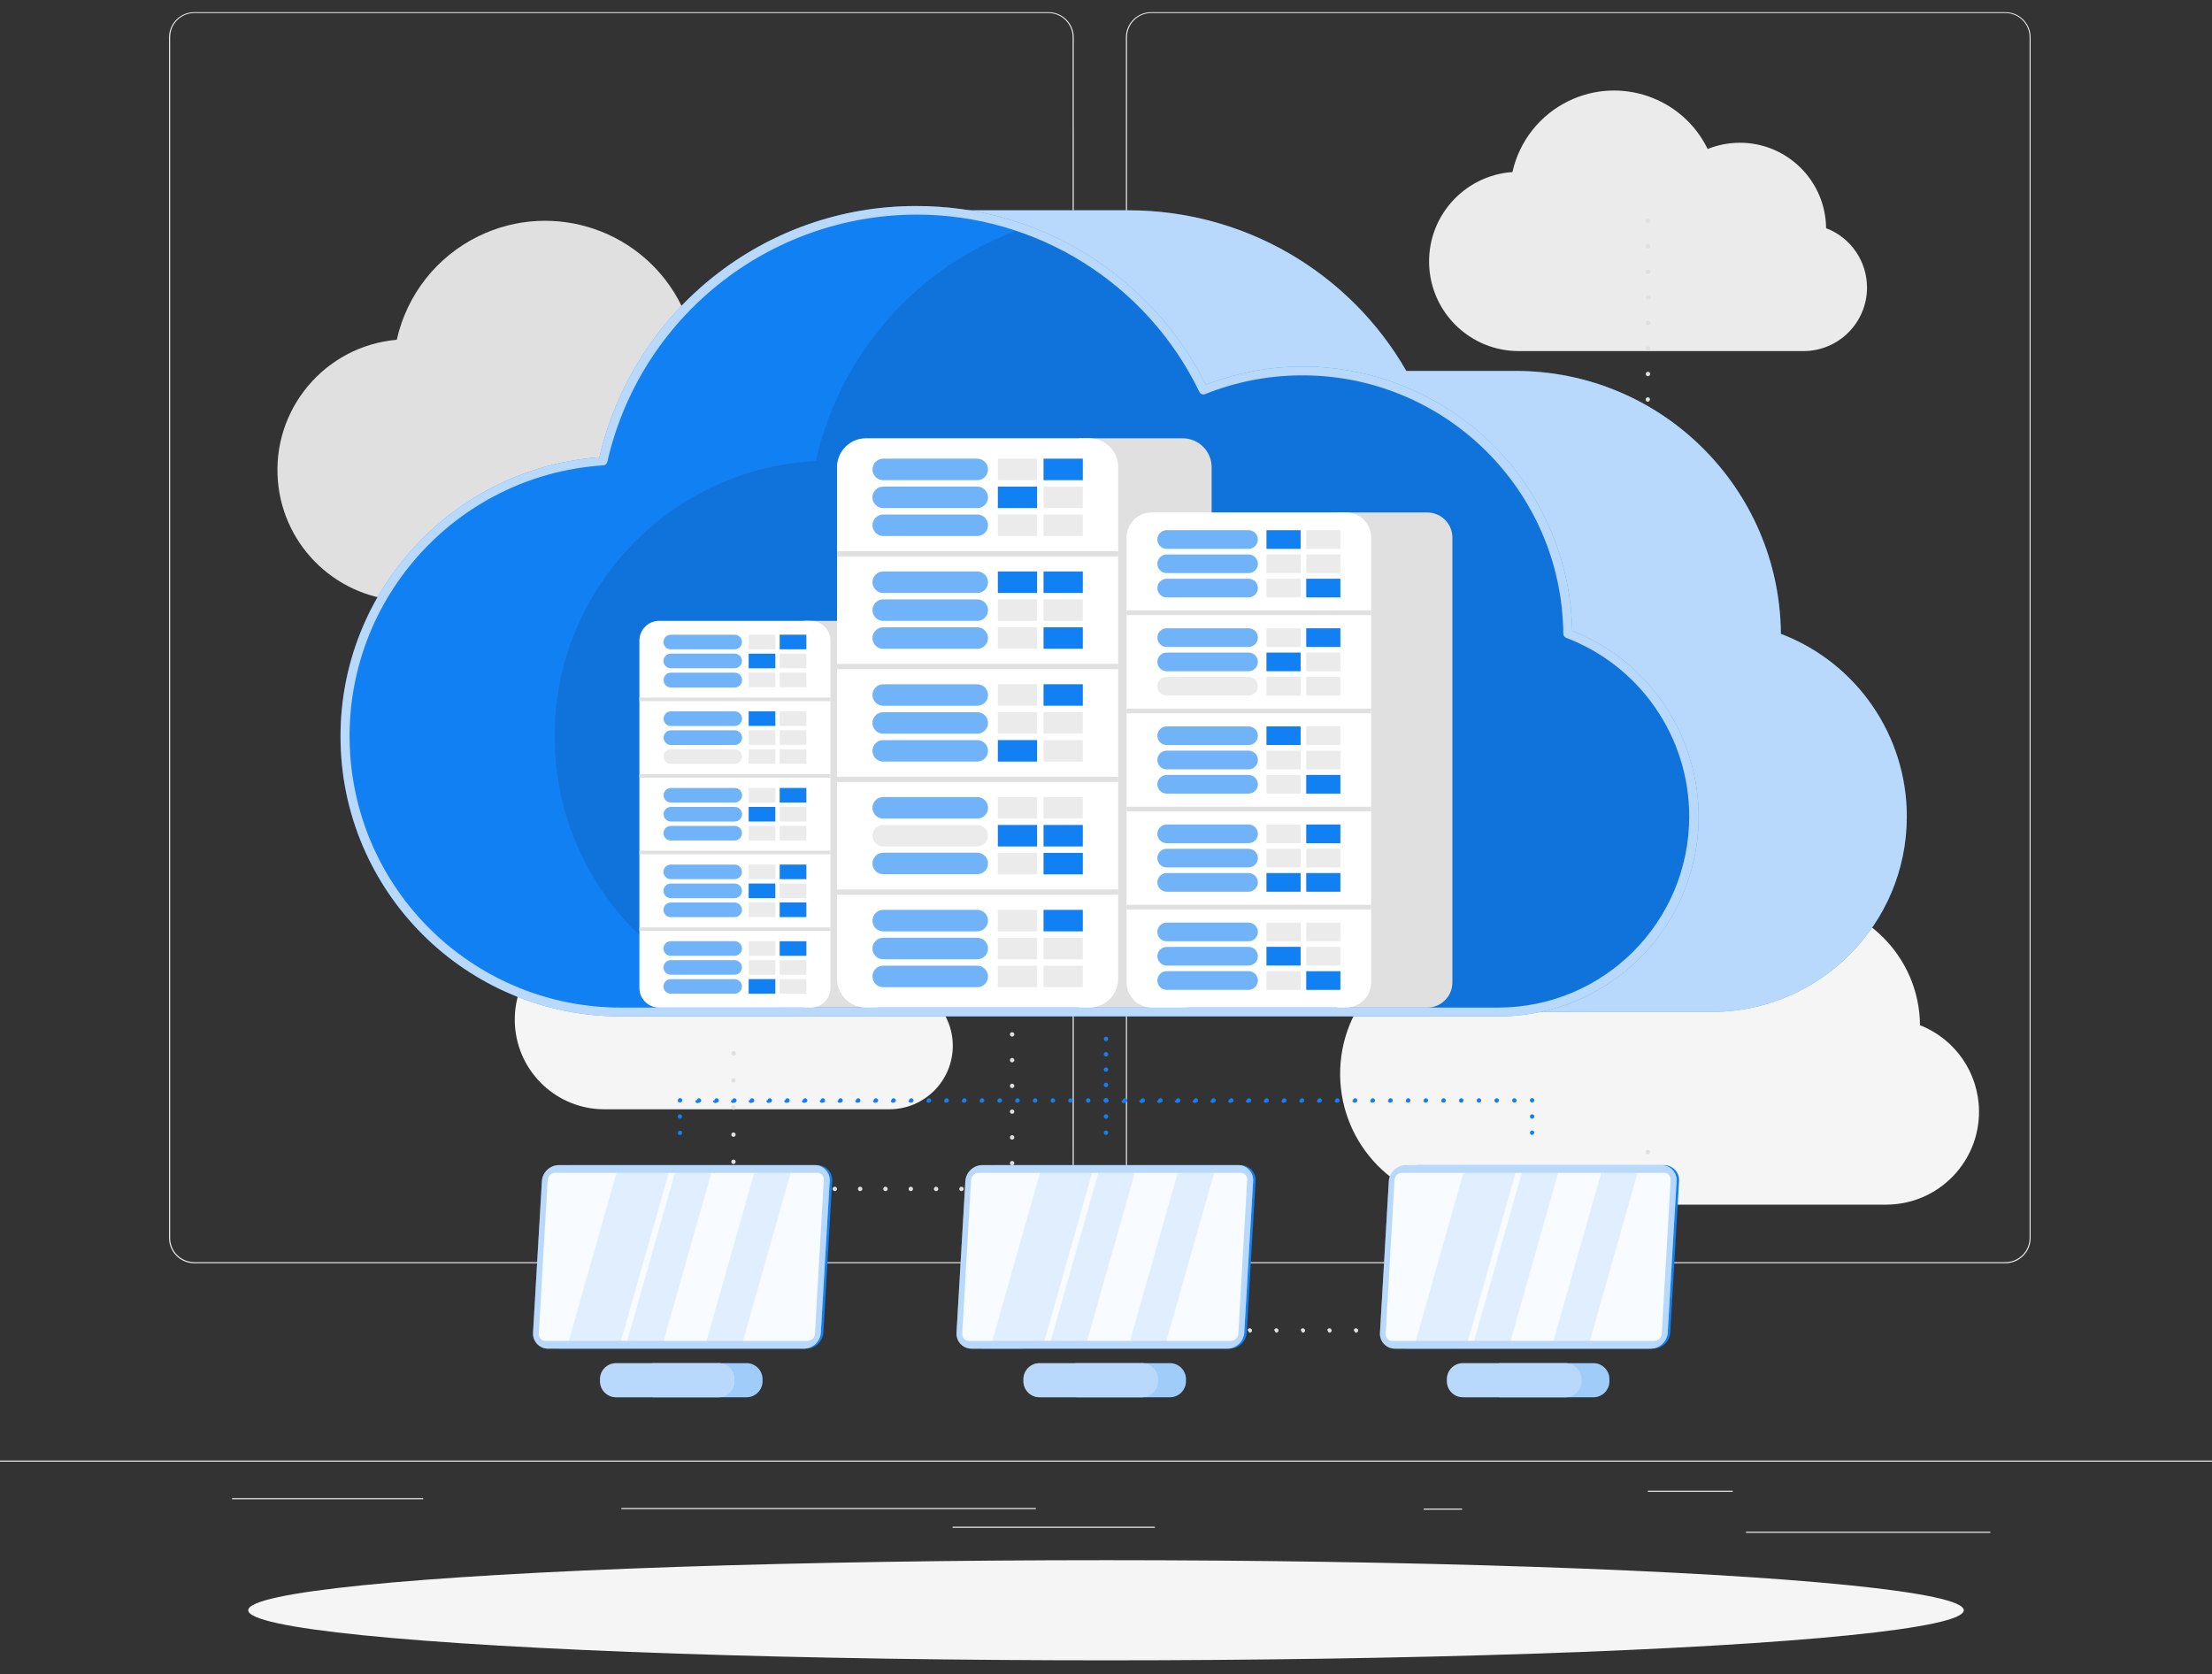 <?xml version="1.0" encoding="utf-8"?>
<!-- Generator: Adobe Illustrator 16.0.0, SVG Export Plug-In . SVG Version: 6.00 Build 0)  -->
<!DOCTYPE svg PUBLIC "-//W3C//DTD SVG 1.1//EN" "http://www.w3.org/Graphics/SVG/1.1/DTD/svg11.dtd">
<svg version="1.1" id="Layer_1" xmlns="http://www.w3.org/2000/svg" xmlns:xlink="http://www.w3.org/1999/xlink" x="0px" y="0px"
	 width="1000px" height="757px" viewBox="0 104.5 1000 757" enable-background="new 0 104.5 1000 757" xml:space="preserve">
<rect x="0" y="104.5" width="1000" height="757" fill="#333333" stroke="none"/>
<g id="freepik--background-complete--inject-2">
	<rect y="764.8" fill="#EBEBEB" width="1000" height="0.5"/>
	<rect x="789.34" y="796.98" fill="#EBEBEB" width="110.46" height="0.5"/>
	<rect x="643.62" y="786.5" fill="#EBEBEB" width="17.38" height="0.5"/>
	<rect x="744.94" y="778.42" fill="#EBEBEB" width="38.38" height="0.5"/>
	<rect x="104.92" y="781.78" fill="#EBEBEB" width="86.38" height="0.5"/>
	<rect x="430.66" y="794.7" fill="#EBEBEB" width="91.439" height="0.5"/>
	<rect x="280.92" y="786.24" fill="#EBEBEB" width="187.36" height="0.5"/>
	<path fill="#EBEBEB" d="M485.44,664.18c0,6.308-5.113,11.42-11.421,11.42c-0.006,0-0.013,0-0.02,0H87.82
		c-6.299-0.011-11.4-5.12-11.4-11.42V121.32c0.055-6.26,5.14-11.309,11.4-11.32H474c6.307,0,11.42,5.113,11.42,11.42l0,0
		 M484.92,121.42c0.044-6.042-4.817-10.976-10.859-11.02c-0.021,0-0.04,0-0.061,0H87.82c-6.023,0.011-10.9,4.897-10.9,10.92v542.86
		c0,6.023,4.877,10.909,10.9,10.92H474c6.026-0.011,10.909-4.894,10.92-10.92"/>
	<path fill="#EBEBEB" d="M906.62,675.6h-386.2c-6.303-0.011-11.409-5.117-11.42-11.42V121.32c0.065-6.263,5.156-11.309,11.42-11.32
		h386.2c6.253,0.021,11.325,5.067,11.38,11.32v542.86C918,670.472,912.911,675.578,906.62,675.6z M520.42,110.4
		c-6.026,0.011-10.909,4.894-10.92,10.92v542.86c0.011,6.026,4.894,10.909,10.92,10.92h386.2c6.026-0.011,10.909-4.894,10.92-10.92
		V121.32c-0.011-6.026-4.894-10.909-10.92-10.92H520.42z"/>
	<path fill="#E0E0E0" d="M386.3,295.12c-0.252-31.38-25.894-56.614-57.273-56.362c-7.147,0.057-14.22,1.462-20.847,4.142
		c-16.639-34.099-57.77-48.252-91.869-31.614c-18.793,9.171-32.387,26.402-36.931,46.814c-32.526,2.85-56.583,31.529-53.733,64.055
		c2.632,30.038,27.448,53.281,57.594,53.945h188.14c23.194-0.254,41.792-19.263,41.537-42.458
		c-0.188-17.09-10.713-32.363-26.617-38.622V295.12z"/>
	<path fill="#F5F5F5" d="M868,568c-0.278-31.38-25.942-56.592-57.322-56.313c-7.087,0.063-14.101,1.451-20.678,4.094
		c-16.639-34.099-57.771-48.253-91.869-31.614c-18.794,9.171-32.387,26.402-36.931,46.814
		c-32.585,2.078-57.315,30.179-55.236,62.764c1.987,31.163,27.869,55.406,59.096,55.355H853.2
		c23.194-0.291,41.761-19.329,41.469-42.523C894.455,589.489,883.909,574.236,868,568z"/>
	<path fill="#E0E0E0" d="M688,383.72c-0.146-16.292-13.471-29.38-29.763-29.234c-3.688,0.033-7.337,0.757-10.757,2.135
		c-8.616-17.686-29.938-25.038-47.623-16.422c-9.768,4.758-16.829,13.714-19.178,24.322c-16.899,1.058-29.742,15.615-28.685,32.515
		c1.013,16.19,14.463,28.79,30.685,28.745h97.58c12.007-0.079,21.676-9.876,21.597-21.883c-0.059-8.912-5.551-16.886-13.856-20.117
		V383.72z"/>
	<path fill="#EBEBEB" d="M825.54,207.66c-0.198-21.527-17.81-38.818-39.336-38.621c-4.87,0.045-9.688,1.001-14.204,2.82
		c-11.408-23.365-39.598-33.058-62.963-21.649c-12.872,6.285-22.183,18.088-25.297,32.07c-22.324,1.567-39.15,20.935-37.583,43.258
		c1.485,21.149,19.022,37.578,40.223,37.681H815.3c15.862,0.011,28.729-12.838,28.74-28.7
		C844.048,222.594,836.686,211.904,825.54,207.66z"/>
	<path fill="#F5F5F5" d="M412.18,550.44c-0.176-21.506-17.752-38.796-39.257-38.62c-4.897,0.04-9.743,1.004-14.283,2.84
		c-11.387-23.363-39.558-33.071-62.921-21.685c-12.886,6.28-22.206,18.092-25.319,32.085c-22.324,1.566-39.15,20.934-37.583,43.258
		c1.484,21.142,19.01,37.568,40.203,37.682H402c15.861,0.011,28.729-12.839,28.74-28.7c0.008-11.926-7.355-22.616-18.5-26.859
		H412.18z"/>
	<path fill="#E0E0E0" d="M262,350.12c-0.263-0.006-0.514-0.113-0.7-0.3c-0.097-0.088-0.172-0.197-0.22-0.32
		c-0.028-0.125-0.028-0.255,0-0.38c-0.028-0.132-0.028-0.268,0-0.4c0.047-0.122,0.123-0.231,0.22-0.32
		c0.291-0.27,0.708-0.354,1.08-0.22c0.117,0.057,0.225,0.13,0.32,0.22c0.195,0.188,0.304,0.449,0.3,0.72
		c0.028,0.125,0.028,0.255,0,0.38c-0.047,0.123-0.123,0.232-0.22,0.32C262.575,350.027,262.291,350.136,262,350.12z"/>
	<path fill="#E0E0E0" d="M261,393.2c0-0.552,0.448-1,1-1l0,0c0.552,0,1,0.448,1,1l0,0c0,0.552-0.448,1-1,1l0,0
		C261.448,394.2,261,393.752,261,393.2z M261,382.18c0-0.552,0.448-1,1-1l0,0c0.552,0,1,0.448,1,1l0,0c0,0.552-0.448,1-1,1l0,0
		C261.452,383.169,261.011,382.728,261,382.18L261,382.18z M261,371.16c0-0.552,0.448-1,1-1l0,0c0.552,0,1,0.448,1,1l0,0
		c0,0.552-0.448,1-1,1l0,0C261.452,372.149,261.011,371.708,261,371.16z M261,360.14c0-0.552,0.448-1,1-1l0,0c0.552,0,1,0.448,1,1
		l0,0c0,0.552-0.448,1-1,1l0,0C261.452,361.129,261.011,360.688,261,360.14z"/>
	<path fill="#E0E0E0" d="M262,405.22c-0.125,0.028-0.255,0.028-0.38,0c-0.241-0.106-0.434-0.299-0.54-0.54
		c-0.03-0.125-0.03-0.255,0-0.38c-0.028-0.125-0.028-0.255,0-0.38c0.042-0.125,0.119-0.235,0.22-0.32
		c0.09-0.095,0.199-0.17,0.32-0.22c0.243-0.1,0.517-0.1,0.76,0c0.121,0.05,0.23,0.125,0.32,0.22c0.101,0.085,0.177,0.195,0.22,0.32
		c0.028,0.125,0.028,0.255,0,0.38c0.003,0.266-0.105,0.52-0.3,0.7c-0.084,0.102-0.195,0.178-0.32,0.22
		C262.201,405.238,262.099,405.238,262,405.22z"/>
	<path fill="#E0E0E0" d="M444.34,404.22c0-0.544,0.436-0.989,0.98-1l0,0c0.556,0,1.009,0.444,1.02,1l0,0c0,0.553-0.447,1-1,1.001
		c-0.006,0-0.013-0.001-0.02-0.001l0,0c-0.541,0-0.98-0.438-0.98-0.979C444.34,404.233,444.34,404.227,444.34,404.22z
		 M432.12,404.22c0-0.552,0.447-1,1-1l0,0c0.544,0.011,0.979,0.456,0.979,1l0,0c0.012,0.541-0.418,0.989-0.959,1
		c-0.007,0-0.014,0-0.021,0l0,0C432.567,405.22,432.12,404.772,432.12,404.22z M419.9,404.22c0-0.552,0.447-1,1-1l0,0
		c0.548,0.011,0.989,0.452,1,1l0,0c0,0.553-0.448,1-1,1l0,0c-0.514-0.052-0.903-0.484-0.9-1H419.9z M407.66,404.22
		c0.011-0.548,0.452-0.989,1-1l0,0c0.552,0,1,0.448,1,1l0,0c0,0.553-0.448,1-1,1l0,0C408.107,405.22,407.66,404.772,407.66,404.22z
		 M395.44,404.22c0.011-0.548,0.452-0.989,1-1l0,0c0.552,0,1,0.448,1,1l0,0c0,0.553-0.448,1-1,1l0,0
		C395.888,405.22,395.44,404.772,395.44,404.22z M383.22,404.22c0-0.552,0.448-1,1-1l0,0c0.553,0,1,0.448,1,1l0,0
		c0,0.553-0.447,1-1,1l0,0C383.668,405.22,383.22,404.772,383.22,404.22z M371,404.22c0-0.552,0.447-1,1-1l0,0c0.553,0,1,0.448,1,1
		l0,0c0,0.553-0.447,1-1,1l0,0C371.447,405.22,371,404.772,371,404.22z M358.78,404.22c0-0.552,0.447-1,1-1l0,0
		c0.548,0.011,0.989,0.452,1,1l0,0c0,0.553-0.448,1-1,1l0,0C359.228,405.22,358.78,404.772,358.78,404.22z M346.56,404.22
		c0-0.552,0.448-1,1-1l0,0c0.548,0.011,0.989,0.452,1,1l0,0c0,0.553-0.447,1-1,1l0,0C347.008,405.22,346.56,404.772,346.56,404.22z
		 M334.34,404.22c0-0.552,0.448-1,1-1l0,0c0.548,0.011,0.989,0.452,1,1l0,0c0,0.553-0.447,1-1,1l0,0
		C334.788,405.22,334.34,404.772,334.34,404.22z M322.1,404.22c0.011-0.548,0.452-0.989,1-1l0,0c0.556,0,1.01,0.444,1.021,1l0,0
		c0,0.553-0.447,1-1,1.001c-0.007,0-0.014-0.001-0.021-0.001l0,0C322.548,405.22,322.1,404.772,322.1,404.22z M309.9,404.22
		c0-0.552,0.447-1,1-1l0,0c0.544,0.011,0.979,0.456,0.979,1l0,0c0.011,0.541-0.419,0.989-0.96,1c-0.007,0-0.014,0-0.02,0l0,0
		c-0.514-0.052-0.903-0.484-0.9-1H309.9z M297.66,404.22c0.011-0.548,0.452-0.989,1-1l0,0c0.552,0,1,0.448,1,1l0,0
		c0,0.553-0.448,1-1,1l0,0C298.108,405.22,297.66,404.772,297.66,404.22z M285.44,404.22c0.011-0.548,0.452-0.989,1-1l0,0
		c0.552,0,1,0.448,1,1l0,0c0,0.553-0.448,1-1,1l0,0C285.888,405.22,285.44,404.772,285.44,404.22z M273.22,404.22
		c0.01-0.548,0.452-0.989,1-1l0,0c0.552,0,1,0.448,1,1l0,0c0,0.553-0.448,1-1,1l0,0C273.668,405.22,273.22,404.772,273.22,404.22z"
		/>
	<path fill="#E0E0E0" d="M457.56,405.22c-0.124,0.03-0.255,0.03-0.38,0c-0.128-0.046-0.244-0.121-0.34-0.22
		c-0.089-0.091-0.157-0.2-0.2-0.32c-0.029-0.125-0.029-0.255,0-0.38c0.009-0.259,0.107-0.507,0.28-0.7
		c0.096-0.098,0.212-0.173,0.34-0.22c0.244-0.1,0.517-0.1,0.76,0c0.125,0.043,0.236,0.119,0.32,0.22
		c0.188,0.185,0.297,0.437,0.3,0.7c-0.006,0.264-0.113,0.515-0.3,0.7c-0.084,0.102-0.195,0.178-0.32,0.22
		C457.869,405.262,457.711,405.262,457.56,405.22z"/>
	<path fill="#E0E0E0" d="M456.56,392.32c0-0.552,0.448-1,1-1l0,0c0.553,0,1,0.448,1,1l0,0c-0.011,0.548-0.452,0.99-1,1l0,0
		C457.008,393.32,456.56,392.872,456.56,392.32z M456.56,380.32c0-0.552,0.448-1,1-1l0,0c0.553,0,1,0.448,1,1l0,0
		c0,0.552-0.447,1-1,1l0,0c-0.522,0.002-0.958-0.399-1-0.92V380.32z M456.56,368.32c0-0.552,0.448-1,1-1l0,0
		c0.548,0.011,0.989,0.453,1,1l0,0c0,0.552-0.447,1-1,1l0,0c-0.495,0.006-0.92-0.351-1-0.84V368.32z M456.56,356.32
		c0-0.552,0.448-1,1-1l0,0c0.553,0,1,0.448,1,1l0,0c0,0.552-0.447,1-1,1l0,0c-0.465,0.016-0.879-0.291-1-0.74V356.32z
		 M456.56,344.32c0-0.552,0.448-1,1-1l0,0c0.548,0.011,0.989,0.453,1,1l0,0c0,0.552-0.447,1-1,1l0,0c-0.442,0.026-0.85-0.242-1-0.66
		V344.32z M456.56,332.32c0-0.552,0.448-1,1-1l0,0c0.553,0,1,0.448,1,1l0,0c-0.011,0.548-0.452,0.99-1,1l0,0
		c-0.417,0.042-0.817-0.182-1-0.56V332.32z M456.56,320.32c0-0.552,0.448-1,1-1l0,0c0.548,0.011,0.989,0.453,1,1l0,0
		c0,0.552-0.447,1-1,1l0,0c-0.399,0.057-0.794-0.133-1-0.48V320.32z M456.56,308.42c0-0.552,0.448-1,1-1l0,0c0.553,0,1,0.448,1,1
		l0,0c-0.011,0.548-0.452,0.989-1,1l0,0c-0.399,0.057-0.794-0.133-1-0.48V308.42z M456.56,296.42c0-0.552,0.448-1,1-1l0,0
		c0.553,0,1,0.448,1,1l0,0c0,0.552-0.447,1-1,1l0,0c-0.383,0.073-0.772-0.083-1-0.4V296.42z"/>
	<path fill="#E0E0E0" d="M457.56,286.12c-0.125,0.021-0.254,0.021-0.38,0l-0.34-0.22c-0.085-0.094-0.152-0.202-0.2-0.32
		c-0.028-0.125-0.028-0.255,0-0.38c-0.027-0.132-0.027-0.269,0-0.4c0.048-0.117,0.115-0.226,0.2-0.32l0.34-0.22
		c0.244-0.1,0.517-0.1,0.761,0c0.117,0.057,0.225,0.131,0.319,0.22c0.185,0.195,0.291,0.452,0.3,0.72c-0.011,0.548-0.452,0.989-1,1
		V286.12z"/>
	<path fill="#E0E0E0" d="M732,285.12c-0.011-0.552,0.428-1.009,0.979-1.02c0.007,0,0.014,0,0.021,0l0,0c0.556,0.011,1,0.464,1,1.02
		l0,0c-0.011,0.548-0.452,0.989-1,1l0,0C732.447,286.12,732,285.672,732,285.12z M720,285.12c-0.011-0.552,0.428-1.009,0.979-1.02
		c0.007,0,0.014,0,0.021,0l0,0c0.553,0,1,0.447,1,1c0,0.007,0,0.014,0,0.021l0,0c0,0.552-0.447,1-1,1l0,0
		C720.447,286.12,720,285.672,720,285.12z M708,285.12c0-0.556,0.444-1.009,1-1.02l0,0c0.553,0,1,0.447,1,1c0,0.007,0,0.014,0,0.021
		l0,0c0,0.552-0.447,1-1,1l0,0C708.452,286.109,708.011,285.668,708,285.12z M696,285.12c-0.011-0.552,0.428-1.009,0.979-1.02
		c0.007,0,0.014,0,0.021,0l0,0c0.552,0.011,0.991,0.467,0.98,1.02v0l0,0c0,0.544-0.436,0.989-0.98,1l0,0
		C696.447,286.12,696,285.672,696,285.12z M684,285.12c-0.011-0.552,0.428-1.009,0.979-1.02c0.007,0,0.014,0,0.021,0l0,0
		c0.556,0.011,1,0.464,1,1.02l0,0c-0.011,0.548-0.452,0.989-1,1l0,0C684.447,286.12,684,285.672,684,285.12z M672,285.12
		c-0.011-0.552,0.428-1.009,0.979-1.02c0.007,0,0.014,0,0.021,0l0,0c0.553,0,1,0.447,1,1c0,0.007,0,0.014,0,0.021l0,0
		c0,0.552-0.447,1-1,1l0,0c-0.513-0.052-0.902-0.484-0.9-1H672z M660,285.12c0-0.556,0.444-1.009,1-1.02l0,0c0.553,0,1,0.447,1,1
		c0,0.007,0,0.014,0,0.021l0,0c0,0.552-0.447,1-1,1l0,0c-0.501-0.069-0.875-0.495-0.88-1H660z M648,285.12
		c-0.011-0.552,0.428-1.009,0.979-1.02c0.007,0,0.014,0,0.021,0l0,0c0.556,0.011,1,0.464,1,1.02l0,0c-0.011,0.548-0.452,0.989-1,1
		l0,0c-0.489-0.079-0.847-0.505-0.84-1H648z M636,285.12c-0.011-0.552,0.428-1.009,0.979-1.02c0.007,0,0.014,0,0.021,0l0,0
		c0.556,0.011,1,0.464,1,1.02l0,0c-0.011,0.548-0.452,0.989-1,1l0,0c-0.481-0.088-0.828-0.511-0.82-1H636z M624,285.12
		c0-0.556,0.444-1.009,1-1.02l0,0c0.553,0,1,0.447,1,1c0,0.007,0,0.014,0,0.021l0,0c0,0.552-0.447,1-1,1l0,0
		c-0.469-0.104-0.802-0.52-0.8-1H624z M612,285.12c0-0.563,0.457-1.02,1.02-1.02l0,0l0,0c0.553,0.011,0.991,0.467,0.98,1.02v0l0,0
		c0,0.544-0.436,0.989-0.98,1l0,0c-0.469-0.104-0.802-0.52-0.8-1H612z M600,285.12c-0.011-0.552,0.428-1.009,0.979-1.02
		c0.007,0,0.014,0,0.021,0l0,0c0.556,0.011,1,0.464,1,1.02l0,0c-0.011,0.548-0.452,0.989-1,1l0,0c-0.449-0.121-0.756-0.535-0.74-1
		H600z M588,285.12c-0.011-0.552,0.428-1.009,0.979-1.02c0.007,0,0.014,0,0.021,0l0,0c0.553,0,1,0.447,1,1c0,0.007,0,0.014,0,0.021
		l0,0c0,0.552-0.447,1-1,1l0,0c-0.441-0.128-0.738-0.541-0.72-1H588z M576,285.12c0-0.556,0.444-1.009,1-1.02l0,0
		c0.553,0,1,0.447,1,1c0,0.007,0,0.014,0,0.021l0,0c0,0.552-0.447,1-1,1l0,0c-0.429-0.142-0.714-0.549-0.7-1H576z M564,285.12
		c0-0.556,0.444-1.009,1-1.02l0,0c0.563,0,1.02,0.457,1.02,1.02l0,0l0,0c-0.011,0.556-0.464,1-1.02,1l0,0
		c-0.421-0.148-0.696-0.554-0.68-1H564z M552,285.12c-0.011-0.552,0.428-1.009,0.979-1.02c0.007,0,0.014,0,0.021,0l0,0
		c0.556,0.011,1,0.464,1,1.02l0,0c-0.011,0.548-0.452,0.989-1,1l0,0c-0.409-0.157-0.669-0.563-0.64-1H552z M540,285.12
		c-0.011-0.552,0.428-1.009,0.979-1.02c0.007,0,0.014,0,0.021,0l0,0c0.556,0.011,1,0.464,1,1.02l0,0c-0.011,0.548-0.452,0.989-1,1
		l0,0c-0.401-0.164-0.652-0.567-0.62-1H540z M528,285.12c0-0.556,0.444-1.009,1-1.02l0,0c0.553,0,1,0.447,1,1
		c0,0.007,0,0.014,0,0.021l0,0c0,0.552-0.447,1-1,1l0,0c-0.39-0.175-0.629-0.574-0.6-1H528z M516,285.12
		c-0.011-0.552,0.428-1.009,0.979-1.02c0.007,0,0.014,0,0.021,0l0,0c0.552,0.011,0.991,0.467,0.98,1.02v0l0,0
		c0,0.544-0.436,0.989-0.98,1l0,0c-0.378-0.183-0.602-0.582-0.56-1H516z M504,285.12c-0.011-0.552,0.428-1.009,0.979-1.02
		c0.007,0,0.014,0,0.021,0l0,0c0.556,0.011,1,0.464,1,1.02l0,0c-0.011,0.548-0.452,0.989-1,1l0,0c-0.37-0.189-0.585-0.587-0.54-1
		H504z M492,285.12c-0.011-0.552,0.428-1.009,0.979-1.02c0.007,0,0.014,0,0.021,0l0,0c0.553,0,1,0.447,1,1c0,0.007,0,0.014,0,0.021
		l0,0c0,0.552-0.447,1-1,1l0,0c-0.362-0.195-0.569-0.592-0.52-1H492z M480,285.12c0-0.556,0.444-1.009,1-1.02l0,0
		c0.553,0,1,0.447,1,1c0,0.007,0,0.014,0,0.021l0,0c0,0.552-0.447,1-1,1l0,0c-0.351-0.204-0.547-0.597-0.5-1H480z M468,285.12
		c-0.011-0.552,0.428-1.009,0.979-1.02c0.007,0,0.014,0,0.021,0l0,0c0.556,0.011,1,0.464,1,1.02l0,0c-0.011,0.548-0.452,0.989-1,1
		l0,0c-0.34-0.211-0.521-0.605-0.46-1H468z"/>
	<path fill="#E0E0E0" d="M744.96,286.12c-0.552,0-1-0.448-1-1c0.001-0.267,0.102-0.523,0.28-0.72c0.099-0.084,0.206-0.158,0.32-0.22
		c0.378-0.148,0.808-0.062,1.1,0.22c0.089,0.102,0.163,0.217,0.22,0.34c0.021,0.125,0.021,0.254,0,0.38
		c0.002,0.261-0.099,0.512-0.28,0.7C745.43,285.993,745.202,286.1,744.96,286.12z"/>
	<path fill="#E0E0E0" d="M744,273.56c0.011-0.544,0.455-0.98,1-0.98l0,0c0.552-0.011,1.009,0.427,1.02,0.979c0,0,0,0,0,0l0,0
		c0.001,0.552-0.447,1-0.999,1c-0.007,0-0.014,0-0.021,0l0,0C744.447,274.56,744,274.112,744,273.56z M744,262.02
		c0.011-0.548,0.452-0.989,1-1l0,0c0.556,0,1.009,0.444,1.02,1l0,0c0,0.563-0.456,1.02-1.02,1.02l0,0l0,0
		c-0.563-0.011-1.011-0.477-1-1.04c0,0,0,0,0,0V262.02z M744,250.48c0.011-0.548,0.452-0.989,1-1l0,0c0.556,0,1.009,0.444,1.02,1
		l0,0c0.001,0.552-0.447,1-0.999,1c-0.007,0-0.014,0-0.021,0l0,0C744.447,251.48,744,251.032,744,250.48z M744,238.94
		c0.011-0.548,0.452-0.989,1-1l0,0c0.556,0,1.009,0.445,1.02,1l0,0c0.001,0.552-0.447,1-0.999,1c-0.007,0-0.014,0-0.021,0l0,0
		C744.447,239.94,744,239.492,744,238.94z M744,227.4c0.011-0.548,0.452-0.989,1-1l0,0c0.556,0,1.009,0.445,1.02,1l0,0
		c0.001,0.552-0.447,1-0.999,1c-0.007,0-0.014,0-0.021,0l0,0C744.447,228.4,744,227.952,744,227.4L744,227.4z M744,215.86
		c0.011-0.548,0.452-0.989,1-1l0,0c0.556,0,1.009,0.445,1.02,1l0,0c0.001,0.552-0.447,1-0.999,1c-0.007,0-0.014,0-0.021,0l0,0
		C744.447,216.86,744,216.412,744,215.86L744,215.86z"/>
	<path fill="#E0E0E0" d="M744.96,205.32c-0.271,0.004-0.532-0.104-0.72-0.3c-0.182-0.188-0.282-0.439-0.28-0.7
		c-0.021-0.125-0.021-0.254,0-0.38c0.057-0.117,0.131-0.225,0.22-0.32c0.396-0.384,1.024-0.384,1.42,0
		c0.182,0.188,0.282,0.439,0.28,0.7c0.021,0.126,0.021,0.254,0,0.38c-0.057,0.117-0.131,0.225-0.22,0.32
		c-0.088,0.097-0.197,0.173-0.32,0.22C745.221,205.295,745.091,205.323,744.96,205.32z"/>
	<path fill="#E0E0E0" d="M331.6,581.66c-0.267,0.005-0.525-0.096-0.72-0.28c-0.096-0.097-0.171-0.213-0.22-0.34
		c-0.021-0.126-0.021-0.254,0-0.38c0.006-0.264,0.113-0.515,0.3-0.7c0.295-0.277,0.722-0.362,1.1-0.22
		c0.119,0.055,0.228,0.129,0.32,0.22c0.182,0.188,0.281,0.439,0.28,0.7c0.021,0.126,0.021,0.254,0,0.38
		c-0.057,0.123-0.131,0.237-0.22,0.34c-0.095,0.085-0.203,0.152-0.32,0.2C331.959,581.66,331.777,581.688,331.6,581.66z"/>
	<path fill="#E0E0E0" d="M330.6,629.74c0-0.553,0.448-1,1-1l0,0c0.542,0,0.98,0.438,0.98,0.979c0,0.007,0,0.014,0,0.021l0,0
		c0,0.544-0.436,0.989-0.98,1l0,0C331.048,630.74,330.6,630.292,330.6,629.74z M330.6,617.46c0-0.553,0.448-1,1-1l0,0
		c0.545,0.011,0.98,0.455,0.98,1l0,0c0.011,0.541-0.419,0.989-0.96,1c-0.007,0-0.014,0-0.021,0l0,0
		C331.048,618.46,330.6,618.013,330.6,617.46L330.6,617.46z M330.6,605.2c0-0.553,0.448-1,1-1l0,0c0.545,0.011,0.98,0.455,0.98,1
		l0,0c0,0.544-0.436,0.989-0.98,1l0,0C331.048,606.2,330.6,605.752,330.6,605.2L330.6,605.2z M330.6,592.939c0-0.552,0.448-1,1-1
		l0,0c0.542,0,0.98,0.439,0.98,0.98c0,0.007,0,0.014,0,0.02l0,0c0,0.545-0.436,0.989-0.98,1l0,0
		C331.048,593.939,330.6,593.492,330.6,592.939L330.6,592.939z"/>
	<path fill="#E0E0E0" d="M331.6,643c-0.271,0.007-0.533-0.103-0.72-0.3c-0.095-0.09-0.17-0.199-0.22-0.32
		c-0.021-0.126-0.021-0.254,0-0.38c-0.019-0.126-0.019-0.254,0-0.38c0.05-0.121,0.125-0.23,0.22-0.32
		c0.29-0.286,0.723-0.373,1.101-0.22c0.122,0.047,0.231,0.123,0.319,0.22c0.089,0.095,0.163,0.203,0.22,0.32
		c0.02,0.126,0.02,0.254,0,0.38c0.021,0.126,0.021,0.254,0,0.38c-0.057,0.117-0.131,0.226-0.22,0.32
		c-0.088,0.097-0.197,0.173-0.319,0.22C331.861,642.976,331.731,643.003,331.6,643z"/>
	<path fill="#E0E0E0" d="M445.1,642c0-0.553,0.448-1,1-1l0,0c0.553,0,1,0.447,1,1l0,0c0,0.553-0.447,1-1,1l0,0
		C445.548,643,445.1,642.553,445.1,642z M433.66,642c0-0.553,0.447-1,1-1l0,0c0.552,0,1,0.447,1,1l0,0c0,0.553-0.448,1-1,1l0,0
		C434.107,643,433.66,642.553,433.66,642z M422.2,642c0-0.553,0.447-1,1-1l0,0c0.552,0,1,0.447,1,1l0,0c0,0.553-0.448,1-1,1l0,0
		C422.647,643,422.2,642.553,422.2,642z M410.76,642c0-0.553,0.448-1,1-1l0,0c0.553,0,1,0.447,1,1l0,0c0,0.553-0.447,1-1,1l0,0
		C411.208,643,410.76,642.553,410.76,642z M399.3,642c0-0.553,0.448-1,1-1l0,0c0.553,0,1,0.447,1,1l0,0c0,0.553-0.447,1-1,1l0,0
		C399.748,643,399.3,642.553,399.3,642L399.3,642L399.3,642z M387.84,642c0-0.553,0.447-1,1-1c0.007,0,0.014,0,0.021,0l0,0
		c0.541,0,0.979,0.438,0.979,0.979c0,0.007,0,0.014,0,0.021l0,0c0.012,0.541-0.418,0.988-0.96,1c-0.007,0-0.013,0-0.02,0l0,0
		c-0.553,0.011-1.009-0.428-1.021-0.979C387.84,642.014,387.84,642.007,387.84,642L387.84,642z M376.4,642c0-0.553,0.447-1,1-1l0,0
		c0.552,0,1,0.447,1,1l0,0c0,0.553-0.448,1-1,1l0,0C376.848,643,376.4,642.553,376.4,642L376.4,642z M364.94,642
		c0-0.553,0.447-1,1-1l0,0c0.552,0,1,0.447,1,1l0,0c0,0.553-0.448,1-1,1l0,0C365.388,643,364.94,642.553,364.94,642L364.94,642
		L364.94,642z M353.5,642c0-0.553,0.447-1,1-1l0,0c0.553,0,1,0.447,1,1l0,0c0,0.553-0.447,1-1,1l0,0
		C353.947,643,353.5,642.553,353.5,642L353.5,642z M342,642c0-0.553,0.447-1,1-1l0,0c0.553,0,1,0.447,1,1l0,0c0,0.553-0.447,1-1,1
		l0,0C342.447,643,342,642.553,342,642z"/>
	<path fill="#E0E0E0" d="M457.56,643c-0.124,0.029-0.255,0.029-0.38,0c-0.128-0.047-0.244-0.122-0.34-0.22
		c-0.089-0.091-0.157-0.2-0.2-0.32c-0.029-0.125-0.029-0.255,0-0.38c-0.001-0.261,0.1-0.512,0.28-0.7
		c0.096-0.098,0.212-0.173,0.34-0.22c0.244-0.101,0.517-0.101,0.76,0c0.125,0.043,0.236,0.118,0.32,0.22
		c0.187,0.186,0.294,0.437,0.3,0.7c0.028,0.125,0.028,0.255,0,0.38c-0.05,0.121-0.124,0.23-0.22,0.32
		c-0.084,0.101-0.195,0.177-0.32,0.22C457.925,643.058,457.735,643.058,457.56,643z"/>
	<path fill="#E0E0E0" d="M456.56,630.36c0-0.553,0.448-1,1-1l0,0c0.553,0,1,0.447,1,1l0,0c-0.011,0.548-0.452,0.989-1,1l0,0
		C457.008,631.36,456.56,630.912,456.56,630.36z M456.56,618.72c-0.011-0.552,0.428-1.009,0.98-1.02c0.007,0,0.013,0,0.02,0l0,0
		c0.556,0.011,1.001,0.464,1,1.02l0,0c-0.011,0.548-0.452,0.989-1,1l0,0C457.008,619.72,456.56,619.272,456.56,618.72z
		 M456.56,607.06c0-0.552,0.448-1,1-1l0,0c0.548,0.011,0.989,0.452,1,1l0,0c0,0.553-0.447,1-1,1l0,0
		C457.008,608.06,456.56,607.612,456.56,607.06z M456.56,595.42c0-0.553,0.448-1,1-1l0,0c0.548,0.011,0.989,0.452,1,1l0,0
		c0,0.553-0.447,1-1,1l0,0C457.008,596.42,456.56,595.973,456.56,595.42z M456.56,583.78c0-0.553,0.448-1,1-1l0,0
		c0.553,0,1,0.447,1,1l0,0c-0.011,0.548-0.452,0.989-1,1l0,0C457.008,584.78,456.561,584.332,456.56,583.78L456.56,583.78z
		 M456.56,572.14c0-0.552,0.448-1,1-1l0,0c0.553,0,1,0.448,1,1l0,0c-0.011,0.548-0.452,0.989-1,1l0,0
		C457.008,573.14,456.561,572.692,456.56,572.14L456.56,572.14z M456.56,560.5c0-0.553,0.448-1,1-1l0,0c0.553,0,1,0.447,1,1l0,0
		c-0.011,0.548-0.452,0.989-1,1l0,0C457.008,561.5,456.561,561.053,456.56,560.5L456.56,560.5z M456.56,548.84c0-0.552,0.448-1,1-1
		l0,0c0.548,0.011,0.989,0.452,1,1l0,0c0,0.553-0.447,1-1,1l0,0C457.008,549.84,456.561,549.393,456.56,548.84L456.56,548.84z
		 M456.56,537.2c0-0.553,0.448-1,1-1l0,0c0.553,0,1,0.447,1,1l0,0c0,0.552-0.447,1-1,1l0,0
		C457.008,538.2,456.561,537.752,456.56,537.2L456.56,537.2z M456.56,525.56c0-0.552,0.448-1,1-1l0,0c0.553,0,1,0.448,1,1l0,0
		c-0.011,0.548-0.452,0.989-1,1l0,0C457.008,526.56,456.561,526.112,456.56,525.56L456.56,525.56z M456.56,513.92
		c0-0.553,0.448-1,1-1l0,0c0.553,0,1,0.447,1,1l0,0c-0.011,0.548-0.452,0.989-1,1l0,0c-0.522,0.002-0.958-0.399-1-0.92V513.92z
		 M456.56,502.26c0-0.552,0.448-1,1-1l0,0c0.548,0.011,0.989,0.452,1,1l0,0c0,0.553-0.447,1-1,1l0,0
		C457.008,503.26,456.561,502.813,456.56,502.26L456.56,502.26z M456.56,490.62c0-0.553,0.448-1,1-1l0,0c0.553,0,1,0.447,1,1l0,0
		c0,0.552-0.447,1-1,1l0,0C457.008,491.62,456.561,491.172,456.56,490.62L456.56,490.62z M456.56,478.979c0-0.552,0.448-1,1-1l0,0
		c0.553,0,1,0.448,1,1l0,0c0,0.553-0.447,1-1,1l0,0C457.008,479.979,456.561,479.532,456.56,478.979L456.56,478.979z"/>
	<path fill="#E0E0E0" d="M457.56,468.34c-0.125,0.021-0.254,0.021-0.38,0c-0.124-0.054-0.239-0.128-0.34-0.22
		c-0.085-0.095-0.152-0.202-0.2-0.32c-0.028-0.125-0.028-0.255,0-0.38c-0.002-0.267,0.098-0.524,0.28-0.72
		c0.102-0.086,0.217-0.153,0.34-0.2c0.244-0.1,0.517-0.1,0.76,0c0.12,0.043,0.229,0.111,0.32,0.2c0.185,0.195,0.291,0.451,0.3,0.72
		c0.028,0.125,0.028,0.255,0,0.38c-0.054,0.118-0.129,0.227-0.22,0.32c-0.185,0.188-0.437,0.296-0.7,0.3L457.56,468.34z"/>
	<path fill="#E0E0E0" d="M613.82,467.34c0-0.552,0.447-1,1-1l0,0c0.552,0,1,0.448,1,1l0,0c0,0.553-0.448,1-1,1l0,0
		C614.272,468.329,613.831,467.888,613.82,467.34z M601.72,467.34c0-0.552,0.448-1,1-1l0,0c0.553-0.011,1.009,0.428,1.021,0.979
		c0,0.007,0,0.014,0,0.021l0,0c-0.011,0.556-0.465,1-1.021,1l0,0C602.172,468.329,601.73,467.888,601.72,467.34L601.72,467.34z
		 M589.62,467.34c0-0.552,0.447-1,1-1l0,0c0.552,0,1,0.448,1,1l0,0c0,0.553-0.448,1-1,1l0,0
		C590.072,468.329,589.631,467.888,589.62,467.34L589.62,467.34z M577.62,467.34c-0.011-0.541,0.419-0.988,0.96-1
		c0.007,0,0.014,0,0.02,0l0,0c0.553,0,1,0.448,1,1l0,0c0,0.553-0.447,1-1,1l0,0c-0.551,0.033-1.024-0.387-1.058-0.938
		c-0.001-0.021-0.002-0.042-0.002-0.063H577.62z M565.62,467.34c0-0.552,0.447-1,1-1l0,0c0.552,0,1,0.448,1,1l0,0
		c-0.011,0.548-0.452,0.989-1,1l0,0c-0.543,0.1-1.064-0.26-1.164-0.804c-0.012-0.064-0.018-0.13-0.016-0.196H565.62z
		 M553.521,467.34c0-0.552,0.447-1,1-1l0,0c0.552,0,1,0.448,1,1l0,0c-0.011,0.548-0.452,0.989-1,1l0,0
		c-0.544,0.1-1.064-0.26-1.164-0.804c-0.012-0.064-0.018-0.13-0.017-0.196H553.521z M541.42,467.34c0-0.552,0.448-1,1-1l0,0
		c0.553,0,1,0.448,1,1l0,0c-0.011,0.548-0.452,0.989-1,1l0,0c-0.543,0.1-1.064-0.26-1.164-0.803
		c-0.012-0.065-0.017-0.131-0.016-0.197H541.42z M529.32,467.34c0-0.552,0.447-1,1-1l0,0c0.552,0,1,0.448,1,1l0,0
		c0,0.553-0.448,1-1,1l0,0c-0.557,0.089-1.079-0.291-1.168-0.847c-0.008-0.051-0.012-0.102-0.013-0.153H529.32z M517.22,467.34
		c0-0.552,0.448-1,1-1l0,0c0.553,0,1,0.448,1,1l0,0c0,0.553-0.447,1-1,1l0,0c-0.543,0.1-1.063-0.26-1.163-0.803
		c-0.013-0.065-0.018-0.131-0.017-0.197H517.22z M505.22,467.34c0-0.552,0.448-1,1-1l0,0c0.553,0,1,0.448,1,1l0,0
		c0,0.553-0.447,1-1,1l0,0c-0.544,0.144-1.103-0.182-1.246-0.726c-0.023-0.09-0.035-0.182-0.033-0.274H505.22z M493.12,467.34
		c0-0.552,0.448-1,1-1l0,0c0.553,0,1,0.448,1,1l0,0c0,0.553-0.447,1-1,1l0,0c-0.545,0.144-1.103-0.182-1.246-0.726
		c-0.024-0.09-0.035-0.182-0.034-0.274H493.12z M481.12,467.34c0-0.552,0.448-1,1-1l0,0c0.553,0,1,0.448,1,1l0,0
		c-0.011,0.548-0.452,0.989-1,1l0,0c-0.515,0.2-1.095-0.055-1.294-0.569c-0.054-0.137-0.076-0.284-0.066-0.431H481.12z
		 M469.12,467.34c0-0.552,0.448-1,1-1l0,0c0.553,0,1,0.448,1,1l0,0c-0.011,0.548-0.452,0.989-1,1l0,0
		c-0.488,0.258-1.094,0.071-1.352-0.417c-0.094-0.179-0.132-0.382-0.108-0.583H469.12z"/>
	<path fill="#E0E0E0" d="M626.92,468.34c-0.264-0.006-0.514-0.113-0.7-0.3c-0.091-0.094-0.165-0.201-0.22-0.32
		c-0.019-0.126-0.019-0.254,0-0.38c-0.021-0.126-0.021-0.254,0-0.38c0.05-0.127,0.124-0.243,0.22-0.34
		c0.091-0.089,0.2-0.157,0.32-0.2c0.239-0.121,0.521-0.121,0.76,0c0.124,0.047,0.239,0.115,0.34,0.2
		c0.09,0.099,0.158,0.214,0.2,0.34c0.03,0.125,0.03,0.255,0,0.38c0.002,0.261-0.099,0.513-0.28,0.7
		C627.386,468.208,627.16,468.313,626.92,468.34z"/>
	<path fill="#E0E0E0" d="M626,454.72c0-0.552,0.447-1,1-1l0,0c0.553,0,1,0.448,1,1l0,0c0,0.553-0.447,1-1,1l0,0
		C626.452,455.709,626.011,455.268,626,454.72z M626,442.1c0-0.552,0.447-1,1-1l0,0c0.553,0,1,0.448,1,1l0,0
		c0,0.542-0.438,0.98-0.979,0.98c-0.007,0-0.014,0-0.021,0l0,0C626.455,443.08,626.011,442.645,626,442.1z M626,429.46
		c0.011-0.548,0.452-0.989,1-1l0,0c0.553,0,1,0.448,1,1l0,0c0,0.553-0.447,1-1,1l0,0C626.447,430.46,626,430.013,626,429.46z
		 M626,416.84c0.011-0.548,0.452-0.989,1-1l0,0c0.553,0,1,0.448,1,1l0,0c0,0.553-0.447,1-1,1l0,0
		C626.447,417.84,626,417.393,626,416.84z"/>
	<path fill="#E0E0E0" d="M626.92,405.22c-0.261,0.002-0.512-0.099-0.7-0.279c-0.091-0.101-0.165-0.216-0.22-0.341
		c-0.021-0.125-0.021-0.254,0-0.38c-0.019-0.126-0.019-0.254,0-0.38c0.106-0.24,0.299-0.434,0.54-0.54
		c0.378-0.147,0.808-0.062,1.1,0.22c0.173,0.193,0.272,0.441,0.28,0.7c0.022,0.53-0.389,0.978-0.918,1
		C626.975,405.221,626.947,405.221,626.92,405.22z"/>
	<path fill="#E0E0E0" d="M744.96,626.34c-0.271,0-0.529-0.108-0.72-0.3c-0.182-0.188-0.282-0.439-0.28-0.7
		c0.001-0.266,0.102-0.522,0.28-0.72c0.297-0.274,0.726-0.353,1.1-0.2c0.118,0.048,0.227,0.115,0.32,0.2
		c0.089,0.103,0.163,0.217,0.22,0.34c0.021,0.126,0.021,0.254,0,0.38c0.002,0.261-0.099,0.513-0.28,0.7
		C745.43,626.213,745.202,626.319,744.96,626.34z"/>
	<path fill="#E0E0E0" d="M744,694.48c0-0.553,0.447-1,1-1l0,0c0.552-0.012,1.009,0.427,1.02,0.979c0,0.007,0,0.014,0,0.021l0,0
		c0.001,0.552-0.447,1-0.999,1c-0.007,0-0.014,0-0.021,0l0,0C744.447,695.48,744,695.032,744,694.48z M744,682.96
		c0-0.553,0.447-1,1-1l0,0c0.552-0.011,1.009,0.428,1.02,0.979c0,0.007,0,0.014,0,0.021l0,0c-0.011,0.556-0.464,1-1.02,1l0,0
		C744.452,683.949,744.011,683.508,744,682.96L744,682.96z M744,671.42c0.011-0.548,0.452-0.989,1-1l0,0c0.556,0,1.009,0.444,1.02,1
		l0,0c0,0.563-0.456,1.021-1.02,1.021l0,0l0,0C744.444,672.429,744,671.976,744,671.42z M744,659.9c0.011-0.548,0.452-0.99,1-1l0,0
		c0.556-0.001,1.009,0.444,1.02,1l0,0c0.001,0.552-0.447,1-0.999,1c-0.007,0-0.014,0-0.021,0l0,0c-0.516,0.002-0.948-0.388-1-0.9
		V659.9z M744,648.38c0-0.552,0.447-1,1-1l0,0c0.552-0.011,1.009,0.428,1.02,0.979c0,0.007,0,0.014,0,0.021l0,0
		c0.001,0.553-0.447,1-0.999,1c-0.007,0-0.014,0-0.021,0l0,0C744.447,649.38,744,648.933,744,648.38L744,648.38z M744,636.86
		c0-0.553,0.447-1,1-1l0,0c0.552-0.012,1.009,0.427,1.02,0.979c0,0.007,0,0.014,0,0.021l0,0c-0.011,0.555-0.464,1-1.02,1l0,0
		C744.452,637.85,744.011,637.408,744,636.86L744,636.86z"/>
	<path fill="#E0E0E0" d="M744.96,707c-0.271,0.004-0.532-0.104-0.72-0.3c-0.167-0.194-0.253-0.444-0.24-0.7
		c-0.021-0.126-0.021-0.254,0-0.38c0.057-0.117,0.131-0.226,0.22-0.32c0.396-0.384,1.024-0.384,1.42,0
		c0.182,0.188,0.282,0.439,0.28,0.7c0.02,0.126,0.02,0.254,0,0.38c-0.057,0.117-0.131,0.226-0.22,0.32
		c-0.088,0.097-0.198,0.173-0.32,0.22C745.249,706.981,745.104,707.009,744.96,707z"/>
	<path fill="#E0E0E0" d="M732,706c0-0.553,0.447-1,1-1l0,0c0.553,0,1,0.447,1,1l0,0c0,0.553-0.447,1-1,1l0,0
		C732.447,707,732,706.553,732,706z M720,706c0-0.553,0.447-1,1-1l0,0c0.553,0,1,0.447,1,1l0,0c0,0.553-0.447,1-1,1l0,0
		C720.447,707,720,706.553,720,706z M708,706c0-0.553,0.447-1,1-1l0,0c0.553,0,1,0.447,1,1l0,0c0,0.553-0.447,1-1,1l0,0
		C708.447,707,708,706.553,708,706z M696,706c0-0.553,0.447-1,1-1l0,0c0.553,0,1,0.447,1,1l0,0c0,0.553-0.447,1-1,1l0,0
		C696.447,707,696,706.553,696,706z M684,706c0-0.553,0.447-1,1-1l0,0c0.553,0,1,0.447,1,1l0,0c0,0.553-0.447,1-1,1l0,0
		C684.447,707,684,706.553,684,706z M672,706c0-0.553,0.447-1,1-1l0,0c0.553,0,1,0.447,1,1l0,0c0,0.553-0.447,1-1,1l0,0
		c-0.513-0.052-0.902-0.484-0.9-1H672z M660,706c0-0.553,0.447-1,1-1l0,0c0.553,0,1,0.447,1,1l0,0c0,0.553-0.447,1-1,1l0,0
		c-0.505-0.061-0.884-0.491-0.88-1H660z M648,706c0-0.553,0.447-1,1-1c0.007,0,0.014,0,0.02,0l0,0c0.553,0,1,0.447,1,1l0,0
		c0,0.553-0.447,1-1,1l0,0c-0.505-0.061-0.883-0.491-0.88-1H648z M636,706c0-0.553,0.447-1,1-1l0,0c0.553,0,1,0.447,1,1l0,0
		c0,0.553-0.447,1-1,1l0,0c-0.481-0.088-0.828-0.511-0.82-1H636z M624,706c0-0.553,0.447-1,1-1l0,0c0.553,0,1,0.447,1,1l0,0
		c0,0.553-0.447,1-1,1l0,0c-0.473-0.097-0.81-0.518-0.8-1H624z M612,706c0-0.553,0.447-1,1-1l0,0c0.553,0,1,0.447,1,1l0,0
		c0,0.553-0.447,1-1,1l0,0c-0.465-0.104-0.792-0.523-0.78-1H612z M600,706c0-0.553,0.447-1,1-1l0,0
		c0.552-0.011,1.009,0.428,1.02,0.979c0,0.007,0,0.014,0,0.021l0,0c0.001,0.553-0.447,1-0.999,1c-0.007,0-0.014,0-0.021,0l0,0
		c-0.457-0.113-0.773-0.529-0.76-1H600z M588,706c0-0.553,0.447-1,1-1l0,0c0.553,0,1,0.447,1,1l0,0c0,0.553-0.447,1-1,1l0,0
		c-0.441-0.128-0.738-0.541-0.72-1H588z M576,706c0-0.553,0.447-1,1-1l0,0c0.553,0,1,0.447,1,1l0,0c0,0.553-0.447,1-1,1l0,0
		c-0.434-0.136-0.721-0.547-0.7-1H576z M564,706c0-0.553,0.447-1,1-1l0,0c0.553,0,1,0.447,1,1l0,0c0,0.553-0.447,1-1,1l0,0
		c-0.426-0.143-0.703-0.552-0.68-1H564z M552,706c0-0.553,0.447-1,1-1l0,0c0.553,0,1,0.447,1,1l0,0c0,0.553-0.447,1-1,1l0,0
		c-0.409-0.157-0.669-0.563-0.64-1H552z M540,706c0-0.553,0.447-1,1-1l0,0c0.553,0,1,0.447,1,1l0,0c0,0.553-0.447,1-1,1l0,0
		c-0.401-0.164-0.652-0.567-0.62-1H540z M528,706c0-0.553,0.447-1,1-1l0,0c0.553,0,1,0.447,1,1l0,0c0,0.553-0.447,1-1,1l0,0
		c-0.394-0.17-0.635-0.572-0.6-1H528z M516,706c-0.011-0.541,0.419-0.988,0.96-1c0.007,0,0.014,0,0.021,0l0,0c0.552,0,1,0.447,1,1
		l0,0c0,0.553-0.448,1-1,1l0,0c-0.375-0.185-0.592-0.586-0.54-1H516z M504,706c0-0.553,0.447-1,1-1l0,0c0.553,0,1,0.447,1,1l0,0
		c0,0.553-0.447,1-1,1l0,0c-0.37-0.188-0.585-0.587-0.54-1H504z M492,706c0-0.553,0.447-1,1-1l0,0c0.553,0,1,0.447,1,1l0,0
		c0,0.553-0.447,1-1,1l0,0c-0.362-0.194-0.569-0.592-0.52-1H492z M480,706c0-0.553,0.447-1,1-1l0,0c0.553,0,1,0.447,1,1l0,0
		c0,0.553-0.447,1-1,1l0,0c-0.354-0.2-0.553-0.596-0.5-1H480z M468,706c0-0.553,0.447-1,1-1l0,0c0.552-0.011,1.009,0.428,1.02,0.979
		c0,0.007,0,0.014,0,0.021l0,0c0.001,0.553-0.447,1-0.999,1c-0.007,0-0.014,0-0.021,0l0,0c-0.348-0.206-0.536-0.601-0.48-1H468z"/>
	<path fill="#E0E0E0" d="M457.56,707c-0.124,0.029-0.255,0.029-0.38,0c-0.128-0.047-0.244-0.122-0.34-0.22
		c-0.361-0.397-0.361-1.004,0-1.4c0.096-0.098,0.212-0.173,0.34-0.22c0.244-0.101,0.517-0.101,0.761,0
		c0.124,0.043,0.235,0.118,0.319,0.22c0.387,0.379,0.394,0.999,0.015,1.386c-0.005,0.005-0.01,0.01-0.015,0.015
		c-0.084,0.101-0.195,0.177-0.319,0.22C457.814,707.028,457.686,707.028,457.56,707z"/>
	<path fill="#E0E0E0" d="M456.56,693.2c0-0.553,0.448-1,1-1l0,0c0.553,0,1,0.447,1,1l0,0c0,0.552-0.447,1-1,1l0,0
		C457.008,694.2,456.56,693.752,456.56,693.2z M456.56,680.4c0-0.553,0.448-1,1-1l0,0c0.553,0,1,0.447,1,1l0,0c0,0.552-0.447,1-1,1
		l0,0C457.008,681.4,456.56,680.952,456.56,680.4z M456.56,667.6c0-0.552,0.448-1,1-1l0,0c0.553,0,1,0.448,1,1l0,0
		c0,0.553-0.447,1-1,1l0,0C457.008,668.6,456.56,668.152,456.56,667.6L456.56,667.6L456.56,667.6z M456.56,654.8
		c0-0.552,0.448-1,1-1l0,0c0.553,0,1,0.448,1,1l0,0c0,0.553-0.447,1-1,1l0,0C457.008,655.8,456.56,655.353,456.56,654.8
		L456.56,654.8L456.56,654.8z"/>
	<path fill="#E0E0E0" d="M457.56,643c-0.124,0.029-0.255,0.029-0.38,0c-0.128-0.047-0.244-0.122-0.34-0.22
		c-0.089-0.091-0.157-0.2-0.2-0.32c-0.029-0.125-0.029-0.255,0-0.38c-0.001-0.261,0.1-0.512,0.28-0.7
		c0.096-0.098,0.212-0.173,0.34-0.22c0.244-0.101,0.517-0.101,0.76,0c0.125,0.043,0.236,0.118,0.32,0.22
		c0.187,0.186,0.294,0.437,0.3,0.7c0.028,0.125,0.028,0.255,0,0.38c-0.05,0.121-0.124,0.23-0.22,0.32
		c-0.084,0.101-0.195,0.177-0.32,0.22C457.925,643.058,457.735,643.058,457.56,643z"/>
	<path fill="#E0E0E0" d="M457.56,405.22c-0.124,0.03-0.255,0.03-0.38,0c-0.128-0.046-0.244-0.121-0.34-0.22
		c-0.089-0.091-0.157-0.2-0.2-0.32c-0.029-0.125-0.029-0.255,0-0.38c0.009-0.259,0.107-0.507,0.28-0.7
		c0.096-0.098,0.212-0.173,0.34-0.22c0.244-0.1,0.517-0.1,0.76,0c0.125,0.043,0.236,0.119,0.32,0.22
		c0.188,0.185,0.297,0.437,0.3,0.7c-0.006,0.264-0.113,0.515-0.3,0.7c-0.084,0.102-0.195,0.178-0.32,0.22
		C457.869,405.262,457.711,405.262,457.56,405.22z"/>
	<path fill="#E0E0E0" d="M456.56,454.72c-0.011-0.552,0.428-1.009,0.98-1.02c0.007,0,0.013,0,0.02,0l0,0
		c0.556,0.011,1.001,0.464,1,1.02l0,0c-0.011,0.548-0.452,0.989-1,1l0,0C457.008,455.72,456.56,455.272,456.56,454.72z
		 M456.56,442.1c0-0.552,0.448-1,1-1l0,0c0.553,0,1,0.448,1,1l0,0c-0.011,0.548-0.452,0.99-1,1l0,0
		C457.008,443.1,456.56,442.652,456.56,442.1z M456.56,429.46c0-0.552,0.448-1,1-1l0,0c0.548,0.011,0.989,0.452,1,1l0,0
		c0,0.553-0.447,1-1,1l0,0C457.008,430.46,456.56,430.013,456.56,429.46z M456.56,416.84c0-0.552,0.448-1,1-1l0,0
		c0.548,0.011,0.989,0.452,1,1l0,0c0,0.553-0.447,1-1,1l0,0C457.008,417.84,456.56,417.393,456.56,416.84z"/>
	<path fill="#E0E0E0" d="M457.56,468.34c-0.125,0.021-0.254,0.021-0.38,0c-0.124-0.054-0.239-0.128-0.34-0.22
		c-0.085-0.095-0.152-0.202-0.2-0.32c-0.028-0.125-0.028-0.255,0-0.38c-0.002-0.267,0.098-0.524,0.28-0.72
		c0.102-0.086,0.217-0.153,0.34-0.2c0.244-0.1,0.517-0.1,0.76,0c0.12,0.043,0.229,0.111,0.32,0.2c0.185,0.195,0.291,0.451,0.3,0.72
		c0.028,0.125,0.028,0.255,0,0.38c-0.054,0.118-0.129,0.227-0.22,0.32c-0.185,0.188-0.437,0.296-0.7,0.3L457.56,468.34z"/>
</g>
<g id="freepik--Shadow--inject-2">
	<ellipse id="freepik--path--inject-2" fill="#F5F5F5" cx="500" cy="832.48" rx="387.78" ry="22.64"/>
</g>
<g id="freepik--Monitors--inject-2">
	<path fill="#1180F3" d="M246.6,706.96l4-68.479c0.281-4.039,3.612-7.188,7.66-7.24H369.4c3.732-0.043,6.794,2.949,6.836,6.683
		c0.002,0.186-0.003,0.372-0.017,0.558l-4,68.479c-0.271,4.047-3.604,7.206-7.659,7.26H253.44c-3.755,0.031-6.825-2.988-6.855-6.744
		C246.583,707.304,246.588,707.132,246.6,706.96z"/>
	<path fill="#FFFFFF" d="M240.98,706.96l4-68.479c0.281-4.047,3.624-7.198,7.68-7.24h115.58c3.744-0.042,6.813,2.959,6.855,6.704
		c0.002,0.179-0.004,0.357-0.016,0.536l-4,68.479c-0.271,4.047-3.604,7.206-7.66,7.26h-115.6c-3.755,0.031-6.825-2.988-6.855-6.744
		C240.963,707.304,240.968,707.132,240.98,706.96z"/>
	<path opacity="0.3" fill="#1180F3" enable-background="new    " d="M240.98,706.96l4-68.479c0.281-4.047,3.624-7.198,7.68-7.24
		h115.58c3.744-0.042,6.813,2.959,6.855,6.704c0.002,0.179-0.004,0.357-0.016,0.536l-4,68.479c-0.271,4.047-3.604,7.206-7.66,7.26
		h-115.6c-3.755,0.031-6.825-2.988-6.855-6.744C240.963,707.304,240.968,707.132,240.98,706.96z"/>
	<path fill="#1180F3" d="M344.72,728.02v0.921c0,3.998-3.241,7.239-7.239,7.239h-41.82c-3.999,0-7.24-3.241-7.24-7.239v-0.921
		c0-3.998,3.242-7.239,7.24-7.239h41.82C341.479,720.78,344.72,724.021,344.72,728.02z"/>
	<g opacity="0.6">
		<path fill="#FFFFFF" d="M344.72,728.02v0.921c0,3.998-3.241,7.239-7.239,7.239h-41.82c-3.999,0-7.24-3.241-7.24-7.239v-0.921
			c0-3.998,3.242-7.239,7.24-7.239h41.82C341.479,720.78,344.72,724.021,344.72,728.02z"/>
	</g>
	<path fill="#FFFFFF" d="M332.02,728.02v0.921c0,3.998-3.241,7.239-7.239,7.239H278.5c-3.999,0-7.24-3.241-7.24-7.239v-0.921
		c0-3.998,3.242-7.239,7.24-7.239h46.28C328.778,720.78,332.02,724.021,332.02,728.02z"/>
	<path opacity="0.3" fill="#1180F3" enable-background="new    " d="M332.02,728.02v0.921c0,3.998-3.241,7.239-7.239,7.239H278.5
		c-3.999,0-7.24-3.241-7.24-7.239v-0.921c0-3.998,3.242-7.239,7.24-7.239h46.28C328.778,720.78,332.02,724.021,332.02,728.02z"/>
	<path opacity="0.9" fill="#FFFFFF" enable-background="new    " d="M365.04,710.7H246.6c-1.657,0.015-3.012-1.316-3.027-2.974
		c0-0.075,0.002-0.151,0.007-0.227l4-69.56c0.125-1.783,1.593-3.174,3.38-3.2H369.4c1.656-0.015,3.012,1.316,3.026,2.973
		c0.001,0.076-0.002,0.151-0.007,0.228l-4,69.56C368.296,709.282,366.827,710.673,365.04,710.7z"/>
	<polygon opacity="0.1" fill="#1180F3" enable-background="new    " points="280.74,710.7 257.18,710.7 278.72,634.74 
		302.28,634.74 	"/>
	<polygon opacity="0.1" fill="#1180F3" enable-background="new    " points="300.02,710.7 283.56,710.7 305.1,634.74 321.56,634.74 
			"/>
	<polygon opacity="0.1" fill="#1180F3" enable-background="new    " points="335.9,710.7 319.44,710.7 340.98,634.74 357.44,634.74 
			"/>
	<path fill="#1180F3" d="M438,706.96l4-68.479c0.271-4.044,3.608-7.197,7.66-7.24h111.12c3.732-0.054,6.803,2.929,6.856,6.662
		c0.003,0.192-0.003,0.386-0.017,0.578l-4,68.479c-0.28,4.042-3.608,7.197-7.66,7.26h-111.1c-3.733,0.065-6.813-2.907-6.878-6.64
		C437.979,707.373,437.984,707.166,438,706.96z"/>
	<path fill="#FFFFFF" d="M432.42,706.96l4-68.479c0.281-4.039,3.612-7.188,7.66-7.24h115.6c3.733-0.043,6.794,2.949,6.837,6.683
		c0.002,0.186-0.003,0.372-0.017,0.558l-4,68.479c-0.271,4.047-3.604,7.206-7.66,7.26H439.26c-3.744,0.043-6.813-2.958-6.856-6.702
		C432.401,707.332,432.407,707.146,432.42,706.96z"/>
	<path opacity="0.3" fill="#1180F3" enable-background="new    " d="M432.42,706.96l4-68.479c0.281-4.039,3.612-7.188,7.66-7.24
		h115.6c3.733-0.043,6.794,2.949,6.837,6.683c0.002,0.186-0.003,0.372-0.017,0.558l-4,68.479c-0.271,4.047-3.604,7.206-7.66,7.26
		H439.26c-3.744,0.043-6.813-2.958-6.856-6.702C432.401,707.332,432.407,707.146,432.42,706.96z"/>
	<path fill="#1180F3" d="M536.14,728.02v0.921c0,3.998-3.241,7.239-7.239,7.239h-41.82c-3.999,0-7.24-3.241-7.24-7.239v-0.921
		c0-3.998,3.241-7.239,7.24-7.239h41.82C532.898,720.78,536.14,724.021,536.14,728.02z"/>
	<g opacity="0.6">
		<path fill="#FFFFFF" d="M536.14,728.02v0.921c0,3.998-3.241,7.239-7.239,7.239h-41.82c-3.999,0-7.24-3.241-7.24-7.239v-0.921
			c0-3.998,3.241-7.239,7.24-7.239h41.82C532.898,720.78,536.14,724.021,536.14,728.02z"/>
	</g>
	<path fill="#FFFFFF" d="M523.44,728.02v0.921c0,3.998-3.242,7.239-7.24,7.239h-46.28c-3.998,0-7.24-3.241-7.24-7.239v-0.921
		c0-3.998,3.242-7.239,7.24-7.239h46.28C520.198,720.78,523.44,724.021,523.44,728.02z"/>
	<path opacity="0.3" fill="#1180F3" enable-background="new    " d="M523.44,728.02v0.921c0,3.998-3.242,7.239-7.24,7.239h-46.28
		c-3.998,0-7.24-3.241-7.24-7.239v-0.921c0-3.998,3.242-7.239,7.24-7.239h46.28C520.198,720.78,523.44,724.021,523.44,728.02z"/>
	<path opacity="0.9" fill="#FFFFFF" enable-background="new    " d="M556.46,710.7H438c-1.646,0.016-2.992-1.306-3.008-2.952
		c-0.001-0.083,0.002-0.165,0.008-0.248l4-69.56c0.125-1.783,1.593-3.174,3.38-3.2h118.44c1.646-0.016,2.992,1.306,3.008,2.951
		c0.001,0.083-0.002,0.166-0.008,0.249l-4,69.56C559.705,709.279,558.243,710.673,556.46,710.7z"/>
	<polygon opacity="0.1" fill="#1180F3" enable-background="new    " points="472.16,710.7 448.62,710.7 470.16,634.74 493.7,634.74 
			"/>
	<polygon opacity="0.1" fill="#1180F3" enable-background="new    " points="491.44,710.7 475,710.7 496.54,634.74 513,634.74 	"/>
	<polygon opacity="0.1" fill="#1180F3" enable-background="new    " points="527.32,710.7 510.88,710.7 532.42,634.74 
		548.88,634.74 	"/>
	<path fill="#1180F3" d="M629.46,706.96l4-68.479c0.271-4.044,3.608-7.197,7.66-7.24h111.12c3.744-0.042,6.813,2.959,6.855,6.704
		c0.002,0.179-0.004,0.357-0.016,0.536l-4,68.479c-0.281,4.05-3.621,7.207-7.68,7.26H636.3c-3.755,0.031-6.824-2.988-6.855-6.744
		C629.443,707.304,629.448,707.132,629.46,706.96z"/>
	<path fill="#FFFFFF" d="M623.86,706.96l4-68.479c0.271-4.044,3.607-7.197,7.659-7.24H751.1c3.744-0.042,6.813,2.959,6.855,6.704
		c0.002,0.179-0.003,0.357-0.015,0.536l-4,68.479c-0.28,4.042-3.609,7.197-7.66,7.26H630.68c-3.732,0.044-6.794-2.947-6.838-6.681
		C623.84,707.346,623.846,707.152,623.86,706.96z"/>
	<path opacity="0.3" fill="#1180F3" enable-background="new    " d="M623.86,706.96l4-68.479c0.271-4.044,3.607-7.197,7.659-7.24
		H751.1c3.744-0.042,6.813,2.959,6.855,6.704c0.002,0.179-0.003,0.357-0.015,0.536l-4,68.479c-0.28,4.042-3.609,7.197-7.66,7.26
		H630.68c-3.732,0.044-6.794-2.947-6.838-6.681C623.84,707.346,623.846,707.152,623.86,706.96z"/>
	<path fill="#1180F3" d="M727.58,728.02v0.921c0,3.998-3.241,7.239-7.24,7.239h-41.82c-3.998,0-7.239-3.241-7.239-7.239v-0.921
		c0-3.998,3.241-7.239,7.239-7.239h41.82C724.339,720.78,727.58,724.021,727.58,728.02z"/>
	<g opacity="0.6">
		<path fill="#FFFFFF" d="M727.58,728.02v0.921c0,3.998-3.241,7.239-7.24,7.239h-41.82c-3.998,0-7.239-3.241-7.239-7.239v-0.921
			c0-3.998,3.241-7.239,7.239-7.239h41.82C724.339,720.78,727.58,724.021,727.58,728.02z"/>
	</g>
	<path fill="#FFFFFF" d="M714.88,728.02v0.921c0,3.998-3.241,7.239-7.24,7.239H661.36c-3.999,0-7.24-3.241-7.24-7.239v-0.921
		c0-3.998,3.241-7.239,7.24-7.239h46.279C711.639,720.78,714.88,724.021,714.88,728.02z"/>
	<path opacity="0.3" fill="#1180F3" enable-background="new    " d="M714.88,728.02v0.921c0,3.998-3.241,7.239-7.24,7.239H661.36
		c-3.999,0-7.24-3.241-7.24-7.239v-0.921c0-3.998,3.241-7.239,7.24-7.239h46.279C711.639,720.78,714.88,724.021,714.88,728.02z"/>
	<path opacity="0.9" fill="#FFFFFF" enable-background="new    " d="M748,710.7H629.46c-1.657,0.015-3.012-1.316-3.026-2.974
		c-0.001-0.075,0.001-0.151,0.007-0.227l4-69.56c0.114-1.787,1.589-3.184,3.38-3.2h118.42c1.646-0.027,3.001,1.285,3.027,2.932
		c0.002,0.089-0.001,0.179-0.008,0.269l-4,69.56C751.141,709.238,749.74,710.613,748,710.7z"/>
	<polygon opacity="0.1" fill="#1180F3" enable-background="new    " points="663.6,710.7 640.04,710.7 661.58,634.74 685.14,634.74 
			"/>
	<polygon opacity="0.1" fill="#1180F3" enable-background="new    " points="682.88,710.7 666.42,710.7 687.98,634.74 
		704.42,634.74 	"/>
	<polygon opacity="0.1" fill="#1180F3" enable-background="new    " points="718.76,710.7 702.3,710.7 723.86,634.74 740.3,634.74 	
		"/>
</g>
<g id="freepik--Connection--inject-2">
	<path fill="#1180F3" d="M307.36,617.6c-0.126,0.021-0.255,0.021-0.38,0l-0.341-0.22c-0.085-0.094-0.152-0.202-0.199-0.32
		c-0.027-0.125-0.027-0.254,0-0.38c-0.005-0.268,0.096-0.525,0.279-0.72c0.295-0.277,0.722-0.362,1.101-0.22
		c0.121,0.05,0.229,0.125,0.319,0.22c0.098,0.088,0.173,0.197,0.221,0.32c0.029,0.132,0.029,0.269,0,0.399
		c0.026,0.126,0.026,0.255,0,0.381c-0.048,0.122-0.123,0.231-0.221,0.319c-0.185,0.188-0.436,0.297-0.699,0.3L307.36,617.6z"/>
	<path fill="#1180F3" d="M306.36,609.26c0-0.552,0.447-1,1-1l0,0c0.552,0,1,0.448,1,1l0,0c0,0.553-0.448,1-1,1l0,0
		C306.808,610.26,306.36,609.813,306.36,609.26z"/>
	<path fill="#1180F3" d="M307.36,602.94c-0.271-0.001-0.529-0.109-0.721-0.301c-0.089-0.091-0.157-0.2-0.199-0.319
		c-0.03-0.125-0.03-0.256,0-0.38c-0.002-0.262,0.099-0.513,0.279-0.7c0.29-0.287,0.723-0.373,1.101-0.221
		c0.121,0.05,0.229,0.125,0.319,0.221c0.102,0.084,0.178,0.195,0.221,0.319c0.028,0.126,0.028,0.255,0,0.381
		c0.029,0.124,0.029,0.255,0,0.38c-0.107,0.24-0.3,0.433-0.54,0.54C307.677,602.929,307.518,602.956,307.36,602.94z"/>
	<path fill="#1180F3" d="M490.98,602c-0.001-0.545,0.436-0.989,0.979-1l0,0c0.553,0,1,0.447,1,1l0,0c0,0.553-0.447,1-1,1l0,0
		c-0.541,0-0.98-0.438-0.98-0.979C490.979,602.014,490.979,602.007,490.98,602z M482.98,602c0.01-0.548,0.452-0.989,1-1l0,0
		c0.552,0,1,0.447,1,1l0,0c0,0.553-0.448,1-1,1l0,0c-0.553,0.022-1.018-0.407-1.04-0.959c0-0.014,0-0.027,0-0.041H482.98z
		 M474.98,602c0-0.553,0.447-1,1-1l0,0c0.547,0.011,0.989,0.452,1,1l0,0c0,0.553-0.448,1-1,1l0,0
		c-0.552,0.033-1.025-0.387-1.059-0.938c-0.001-0.021-0.002-0.041-0.002-0.062H474.98z M466.98,602c0-0.553,0.447-1,1-1l0,0
		c0.544,0.011,0.979,0.455,0.979,1l0,0c0.011,0.541-0.419,0.988-0.96,1c-0.007,0-0.014,0-0.02,0l0,0
		c-0.551,0.044-1.033-0.366-1.077-0.917c-0.002-0.027-0.003-0.056-0.003-0.083H466.98z M458.98,602c0.01-0.548,0.452-0.989,1-1l0,0
		c0.552,0,1,0.447,1,1l0,0c0,0.553-0.448,1-1,1l0,0c-0.549,0.066-1.047-0.324-1.113-0.873c-0.005-0.042-0.008-0.084-0.007-0.127
		H458.98z M450.98,602c0-0.553,0.447-1,1-1l0,0c0.547,0.011,0.989,0.452,1,1l0,0c0,0.553-0.448,1-1,1l0,0
		c-0.547,0.077-1.054-0.303-1.131-0.85c-0.007-0.05-0.01-0.101-0.01-0.15H450.98z M442.98,602c0-0.553,0.447-1,1-1l0,0
		c0.547,0.011,0.989,0.452,1,1l0,0c0,0.553-0.448,1-1,1l0,0c-0.546,0.089-1.06-0.282-1.147-0.827
		c-0.01-0.057-0.014-0.115-0.013-0.173H442.98z M434.98,602c0.01-0.548,0.452-0.989,1-1l0,0c0.552,0,1,0.447,1,1l0,0
		c0,0.553-0.448,1-1,1l0,0c-0.542,0.11-1.07-0.238-1.181-0.779c-0.015-0.072-0.021-0.146-0.02-0.221H434.98z M426.98,602
		c0-0.553,0.447-1,1-1l0,0c0.547,0.011,0.989,0.452,1,1l0,0c0,0.553-0.448,1-1,1l0,0c-0.539,0.122-1.074-0.217-1.196-0.755
		c-0.019-0.081-0.026-0.163-0.024-0.245H426.98z M418.98,602c0-0.553,0.447-1,1-1l0,0c0.547,0.011,0.989,0.452,1,1l0,0
		c0,0.553-0.448,1-1,1l0,0c-0.536,0.133-1.079-0.194-1.212-0.73c-0.021-0.088-0.031-0.179-0.028-0.27H418.98z M410.98,602
		c0.01-0.548,0.452-0.989,1-1l0,0c0.552,0,1,0.447,1,1l0,0c0,0.553-0.448,1-1,1l0,0c-0.53,0.155-1.086-0.148-1.241-0.679
		c-0.03-0.104-0.044-0.213-0.039-0.321H410.98z M402.98,602c0-0.553,0.447-1,1-1l0,0c0.547,0.011,0.989,0.452,1,1l0,0
		c0,0.553-0.448,1-1,1l0,0c-0.527,0.166-1.089-0.126-1.255-0.652c-0.036-0.112-0.051-0.23-0.046-0.348H402.98z M394.98,602
		c0.011-0.556,0.464-1,1.02-1l0,0c0.548,0.011,0.989,0.452,1,1l0,0c0,0.553-0.447,1-1,1l0,0c-0.515,0.2-1.094-0.055-1.294-0.569
		c-0.054-0.138-0.076-0.284-0.066-0.431H394.98z M386.98,602c0.01-0.548,0.452-0.989,1-1l0,0c0.552,0,1,0.447,1,1l0,0
		c0,0.553-0.448,1-1,1l0,0c-0.516,0.2-1.095-0.055-1.295-0.569c-0.053-0.138-0.075-0.284-0.065-0.431H386.98z M378.98,602
		c0-0.553,0.447-1,1-1l0,0c0.552,0,1,0.447,1,1l0,0c0,0.553-0.448,1-1,1l0,0c-0.511,0.212-1.096-0.03-1.307-0.541
		c-0.061-0.145-0.086-0.303-0.074-0.459H378.98z M370.98,602c0.01-0.548,0.452-0.989,1-1l0,0c0.555,0,1.009,0.444,1.02,1l0,0
		c0,0.553-0.447,1-1,1c-0.007,0-0.014,0-0.02,0l0,0c-0.5,0.234-1.096,0.02-1.33-0.48c-0.076-0.162-0.107-0.342-0.091-0.52H370.98z
		 M362.98,602c0-0.553,0.447-1,1-1l0,0c0.552,0,1,0.447,1,1l0,0c0,0.553-0.448,1-1,1l0,0c-0.495,0.246-1.096,0.045-1.341-0.45
		c-0.085-0.17-0.119-0.36-0.1-0.55H362.98z M354.98,602c0-0.553,0.447-1,1-1l0,0c0.547,0.011,0.989,0.452,1,1l0,0
		c0,0.553-0.448,1-1,1l0,0c-0.489,0.258-1.094,0.07-1.352-0.418c-0.095-0.179-0.132-0.382-0.109-0.582H354.98z M346.98,602
		c0.01-0.548,0.452-0.989,1-1l0,0c0.552,0,1,0.447,1,1l0,0c0,0.553-0.448,1-1,1l0,0c-0.476,0.281-1.089,0.125-1.37-0.351
		c-0.116-0.195-0.162-0.425-0.13-0.649H346.98z M338.98,602c0.01-0.548,0.452-0.989,1-1l0,0c0.552,0,1,0.447,1,1l0,0
		c0,0.553-0.448,1-1,1l0,0c-0.468,0.294-1.086,0.152-1.379-0.315c-0.128-0.203-0.179-0.446-0.142-0.685H338.98z M330.98,602
		c0-0.553,0.447-1,1-1l0,0c0.547,0.011,0.989,0.452,1,1l0,0c0,0.553-0.448,1-1,1l0,0c-0.46,0.306-1.081,0.182-1.387-0.278
		c-0.142-0.212-0.196-0.471-0.153-0.722H330.98z M322.98,602c-0.001-0.545,0.436-0.989,0.979-1l0,0c0.553,0,1,0.447,1,1l0,0
		c0,0.553-0.447,1-1,1l0,0c-0.435,0.322-1.049,0.23-1.371-0.204c-0.169-0.229-0.23-0.519-0.169-0.796H322.98z M314.98,602
		c0.01-0.548,0.452-0.989,1-1l0,0c0.552,0,1,0.447,1,1l0,0c0,0.553-0.448,1-1,1l0,0c-0.432,0.345-1.062,0.274-1.406-0.157
		c-0.189-0.236-0.261-0.547-0.194-0.843H314.98z"/>
	<path fill="#1180F3" d="M500,602.94c-0.125,0.029-0.255,0.029-0.38,0c-0.12-0.043-0.229-0.111-0.32-0.2
		c-0.098-0.096-0.173-0.212-0.22-0.34c-0.03-0.125-0.03-0.256,0-0.381c-0.028-0.125-0.028-0.255,0-0.38
		c0.047-0.122,0.123-0.231,0.22-0.319c0.09-0.096,0.199-0.171,0.32-0.221c0.243-0.1,0.517-0.1,0.76,0
		c0.121,0.05,0.23,0.125,0.32,0.221c0.194,0.18,0.303,0.435,0.3,0.699c0.029,0.125,0.029,0.256,0,0.381
		c-0.047,0.128-0.122,0.244-0.22,0.34c-0.091,0.089-0.2,0.157-0.32,0.2C500.31,602.984,500.15,602.984,500,602.94z"/>
	<path fill="#1180F3" d="M500,602.94c-0.125,0.029-0.255,0.029-0.38,0c-0.12-0.043-0.229-0.111-0.32-0.2
		c-0.098-0.096-0.173-0.212-0.22-0.34c-0.03-0.125-0.03-0.256,0-0.381c-0.028-0.125-0.028-0.255,0-0.38
		c0.047-0.122,0.123-0.231,0.22-0.319c0.09-0.096,0.199-0.171,0.32-0.221c0.243-0.1,0.517-0.1,0.76,0
		c0.121,0.05,0.23,0.125,0.32,0.221c0.194,0.18,0.303,0.435,0.3,0.699c0.029,0.125,0.029,0.256,0,0.381
		c-0.047,0.128-0.122,0.244-0.22,0.34c-0.091,0.089-0.2,0.157-0.32,0.2C500.31,602.984,500.15,602.984,500,602.94z"/>
	<path fill="#1180F3" d="M499,595c0-0.553,0.447-1,1-1l0,0c0.553,0,1,0.447,1,1l0,0c0,0.553-0.447,1-1,1l0,0
		C499.447,596,499,595.553,499,595z M499,588.06c0-0.552,0.447-1,1-1l0,0c0.553,0,1,0.448,1,1l0,0c0,0.553-0.447,1-1,1l0,0
		c-0.553,0.001-1.001-0.445-1.002-0.998c0-0.021,0.001-0.041,0.002-0.062V588.06z M499,581.12c0-0.553,0.447-1,1-1l0,0
		c0.553,0,1,0.447,1,1l0,0c0,0.552-0.447,1-1,1l0,0C499.447,582.12,499,581.672,499,581.12z"/>
	<path fill="#1180F3" d="M500,575.18c-0.266,0.004-0.52-0.105-0.7-0.3c-0.101-0.084-0.177-0.195-0.22-0.32
		c-0.028-0.125-0.028-0.255,0-0.38c-0.03-0.125-0.03-0.255,0-0.38c0.042-0.131,0.118-0.248,0.22-0.34
		c0.091-0.089,0.2-0.157,0.32-0.2c0.241-0.109,0.519-0.109,0.76,0c0.12,0.043,0.229,0.111,0.32,0.2
		c0.098,0.095,0.173,0.212,0.22,0.34c0.03,0.125,0.03,0.255,0,0.38c0.028,0.125,0.028,0.255,0,0.38
		c-0.043,0.125-0.119,0.236-0.22,0.32C500.52,575.074,500.266,575.184,500,575.18z"/>
	<path fill="#1180F3" d="M500,602.94c-0.125,0.029-0.255,0.029-0.38,0c-0.12-0.043-0.229-0.111-0.32-0.2
		c-0.098-0.096-0.173-0.212-0.22-0.34c-0.03-0.125-0.03-0.256,0-0.381c-0.028-0.125-0.028-0.255,0-0.38
		c0.047-0.122,0.123-0.231,0.22-0.319c0.09-0.096,0.199-0.171,0.32-0.221c0.243-0.1,0.517-0.1,0.76,0
		c0.121,0.05,0.23,0.125,0.32,0.221c0.194,0.18,0.303,0.435,0.3,0.699c0.029,0.125,0.029,0.256,0,0.381
		c-0.047,0.128-0.122,0.244-0.22,0.34c-0.091,0.089-0.2,0.157-0.32,0.2C500.31,602.984,500.15,602.984,500,602.94z"/>
	<path fill="#1180F3" d="M499,609.26c0.011-0.548,0.452-0.989,1-1l0,0c0.553,0,1,0.448,1,1l0,0c0,0.553-0.447,1-1,1l0,0
		C499.447,610.26,499,609.813,499,609.26z"/>
	<path fill="#1180F3" d="M500,617.6c-0.264-0.006-0.514-0.113-0.7-0.3c-0.097-0.088-0.173-0.197-0.22-0.319
		c-0.03-0.132-0.03-0.269,0-0.4c-0.028-0.125-0.028-0.255,0-0.38c0.047-0.123,0.123-0.232,0.22-0.32c0.394-0.371,1.007-0.371,1.4,0
		c0.097,0.088,0.173,0.197,0.22,0.32c0.028,0.125,0.028,0.255,0,0.38c0.03,0.132,0.03,0.269,0,0.4
		c-0.047,0.122-0.123,0.231-0.22,0.319C500.514,617.486,500.264,617.594,500,617.6z"/>
	<path fill="#1180F3" d="M692.64,617.6c-0.263-0.006-0.514-0.113-0.699-0.3c-0.185-0.195-0.292-0.451-0.301-0.72
		c0.008-0.553,0.462-0.994,1.015-0.986c0.257,0.004,0.502,0.106,0.686,0.286c0.098,0.088,0.173,0.198,0.22,0.32
		c0.028,0.125,0.028,0.255,0,0.38c0.001,0.556-0.444,1.009-1,1.02H692.64z"/>
	<path fill="#1180F3" d="M691.64,609.26c0.011-0.548,0.452-0.989,1-1l0,0c0.553,0,1,0.448,1,1l0,0c0,0.553-0.447,1-1,1l0,0
		C692.088,610.26,691.64,609.813,691.64,609.26z"/>
	<path fill="#1180F3" d="M692.64,602.94c-0.261,0.001-0.512-0.1-0.699-0.28c-0.185-0.195-0.292-0.451-0.301-0.72
		c0.006-0.264,0.113-0.515,0.301-0.7c0.389-0.382,1.011-0.382,1.399,0c0.194,0.181,0.304,0.435,0.3,0.7c0,0.27-0.108,0.528-0.3,0.72
		C693.152,602.841,692.901,602.941,692.64,602.94z"/>
	<path fill="#1180F3" d="M683.62,602c0-0.553,0.447-1,1-1l0,0c0.552,0,1,0.447,1,1l0,0c0,0.553-0.448,1-1,1l0,0
		C684.067,603,683.62,602.553,683.62,602z M675.62,602c0-0.553,0.447-1,1-1c0.007,0,0.013,0,0.02,0l0,0c0.553,0,1,0.447,1,1l0,0
		c0,0.553-0.447,1-1,1l0,0c-0.551,0.033-1.024-0.387-1.058-0.938c-0.002-0.021-0.002-0.041-0.002-0.062H675.62z M667.62,602
		c0-0.553,0.447-1,1-1l0,0c0.552,0,1,0.447,1,1l0,0c0,0.553-0.448,1-1,1l0,0c-0.552,0.033-1.025-0.387-1.059-0.938
		c-0.001-0.021-0.002-0.041-0.002-0.062H667.62z M659.62,602c0-0.553,0.447-1,1-1l0,0c0.552,0,1,0.447,1,1l0,0c0,0.553-0.448,1-1,1
		l0,0c-0.551,0.044-1.032-0.366-1.077-0.917c-0.002-0.027-0.003-0.056-0.003-0.083H659.62z M651.62,602c0-0.553,0.447-1,1-1l0,0
		c0.552-0.011,1.009,0.428,1.02,0.979c0,0.007,0,0.014,0,0.021l0,0c0.001,0.553-0.447,1-0.999,1c-0.007,0-0.014,0-0.021,0l0,0
		c-0.549,0.066-1.047-0.324-1.113-0.873c-0.005-0.042-0.007-0.084-0.007-0.127H651.62z M643.62,602c0-0.553,0.447-1,1-1l0,0
		c0.552,0,1,0.447,1,1l0,0c0,0.553-0.448,1-1,1l0,0c-0.547,0.077-1.053-0.303-1.13-0.85c-0.008-0.05-0.011-0.101-0.01-0.15H643.62z
		 M635.62,602c0-0.553,0.447-1,1-1l0,0c0.552,0,1,0.447,1,1l0,0c0,0.553-0.448,1-1,1l0,0c-0.545,0.088-1.059-0.282-1.147-0.827
		c-0.009-0.057-0.014-0.115-0.013-0.173H635.62z M627.62,602c0-0.553,0.447-1,1-1l0,0c0.552-0.011,1.009,0.428,1.02,0.979
		c0,0.007,0,0.014,0,0.021l0,0c0.001,0.553-0.447,1-0.999,1c-0.007,0-0.014,0-0.021,0l0,0c-0.541,0.11-1.069-0.238-1.18-0.779
		c-0.016-0.072-0.022-0.146-0.021-0.221H627.62z M619.62,602c0-0.553,0.447-1,1-1l0,0c0.552,0,1,0.447,1,1l0,0c0,0.553-0.448,1-1,1
		l0,0c-0.539,0.122-1.074-0.217-1.196-0.755c-0.018-0.081-0.025-0.163-0.023-0.245H619.62z M611.62,602c0-0.553,0.447-1,1-1l0,0
		c0.552,0,1,0.447,1,1l0,0c0,0.553-0.448,1-1,1l0,0c-0.536,0.133-1.078-0.194-1.211-0.73c-0.022-0.088-0.032-0.179-0.029-0.27
		H611.62z M603.62,602c0-0.553,0.447-1,1-1l0,0c0.552,0,1,0.447,1,1l0,0c0,0.553-0.448,1-1,1l0,0
		c-0.53,0.155-1.086-0.148-1.24-0.679c-0.031-0.104-0.044-0.213-0.04-0.321H603.62z M595.62,602c0-0.553,0.447-1,1-1l0,0
		c0.552,0,1,0.447,1,1l0,0c0,0.553-0.448,1-1,1l0,0c-0.526,0.166-1.089-0.126-1.255-0.652c-0.035-0.112-0.051-0.23-0.045-0.348
		H595.62z M587.62,602c0-0.553,0.447-1,1-1l0,0c0.552,0,1,0.447,1,1l0,0c0,0.553-0.448,1-1,1l0,0
		c-0.523,0.178-1.091-0.103-1.269-0.626c-0.041-0.12-0.059-0.247-0.052-0.374H587.62z M579.62,602c0-0.553,0.447-1,1-1l0,0
		c0.552,0,1,0.447,1,1l0,0c0,0.553-0.448,1-1,1l0,0c-0.515,0.2-1.095-0.055-1.295-0.569c-0.053-0.138-0.075-0.284-0.065-0.431
		H579.62z M571.62,602c0-0.553,0.447-1,1-1l0,0c0.552,0,1,0.447,1,1l0,0c0,0.553-0.448,1-1,1l0,0
		c-0.511,0.212-1.096-0.03-1.307-0.541c-0.061-0.145-0.085-0.303-0.073-0.459H571.62z M563.62,602c0-0.553,0.447-1,1-1l0,0
		c0.552,0,1,0.447,1,1l0,0c0,0.553-0.448,1-1,1l0,0c-0.506,0.223-1.096-0.006-1.318-0.512c-0.068-0.153-0.096-0.321-0.082-0.488
		H563.62z M555.62,602c0-0.553,0.447-1,1-1l0,0c0.552-0.011,1.009,0.428,1.02,0.979c0,0.007,0,0.014,0,0.021l0,0
		c0.001,0.553-0.447,1-0.999,1c-0.007,0-0.014,0-0.021,0l0,0c-0.494,0.246-1.095,0.045-1.341-0.45c-0.085-0.17-0.119-0.36-0.1-0.55
		H555.62z M547.62,602c0-0.553,0.447-1,1-1l0,0c0.552,0,1,0.447,1,1l0,0c0,0.553-0.448,1-1,1l0,0
		c-0.488,0.258-1.094,0.07-1.352-0.418c-0.094-0.179-0.132-0.382-0.108-0.582H547.62z M539.62,602c0-0.553,0.447-1,1-1l0,0
		c0.552,0,1,0.447,1,1l0,0c0,0.553-0.448,1-1,1l0,0c-0.482,0.27-1.092,0.098-1.361-0.385c-0.104-0.187-0.146-0.402-0.119-0.615
		H539.62z M531.62,602c0-0.553,0.447-1,1-1l0,0c0.552-0.011,1.009,0.428,1.02,0.979c0,0.007,0,0.014,0,0.021l0,0
		c0.001,0.553-0.447,1-0.999,1c-0.007,0-0.014,0-0.021,0l0,0c-0.468,0.294-1.085,0.152-1.379-0.315
		c-0.128-0.203-0.178-0.446-0.142-0.685H531.62z M523.62,602c0-0.553,0.447-1,1-1l0,0c0.552,0,1,0.447,1,1l0,0c0,0.553-0.448,1-1,1
		l0,0c-0.46,0.306-1.081,0.182-1.387-0.278c-0.142-0.212-0.196-0.471-0.153-0.722H523.62z M515.62,602c0-0.553,0.447-1,1-1l0,0
		c0.552,0,1,0.447,1,1l0,0c0,0.553-0.448,1-1,1l0,0c-0.451,0.318-1.075,0.211-1.394-0.24c-0.156-0.22-0.216-0.494-0.167-0.76H515.62
		z M507.62,602c0-0.553,0.447-1,1-1l0,0c0.552-0.011,1.009,0.428,1.02,0.979c0,0.007,0,0.014,0,0.021l0,0
		c0.001,0.553-0.447,1-0.999,1c-0.007,0-0.014,0-0.021,0l0,0c-0.432,0.345-1.061,0.274-1.405-0.157
		c-0.189-0.236-0.262-0.547-0.195-0.843H507.62z"/>
	<path fill="#1180F3" d="M500,602.94c-0.125,0.029-0.255,0.029-0.38,0c-0.12-0.043-0.229-0.111-0.32-0.2
		c-0.098-0.096-0.173-0.212-0.22-0.34c-0.03-0.125-0.03-0.256,0-0.381c-0.028-0.125-0.028-0.255,0-0.38
		c0.047-0.122,0.123-0.231,0.22-0.319c0.09-0.096,0.199-0.171,0.32-0.221c0.243-0.1,0.517-0.1,0.76,0
		c0.121,0.05,0.23,0.125,0.32,0.221c0.194,0.18,0.303,0.435,0.3,0.699c0.029,0.125,0.029,0.256,0,0.381
		c-0.047,0.128-0.122,0.244-0.22,0.34c-0.091,0.089-0.2,0.157-0.32,0.2C500.31,602.984,500.15,602.984,500,602.94z"/>
</g>
<g id="freepik--Cloud--inject-2">
	<path fill="#1180F3" d="M805.1,391.02c-0.549-65.784-54.033-118.822-119.819-118.82h-49.5
		c-25.829-44.936-73.711-72.633-125.54-72.62H414v36.74c-22.674,20.187-38.43,46.99-45.04,76.62
		c-68.716,4.072-121.121,63.078-117.05,131.794C255.828,510.85,310.77,562.354,377,562h396.64
		c48.8,0.015,88.372-39.533,88.388-88.333c0.011-36.683-22.645-69.558-56.928-82.607V391.02z"/>
	<path opacity="0.7" fill="#FFFFFF" enable-background="new    " d="M805.1,391.02c-0.549-65.784-54.033-118.822-119.819-118.82
		h-49.5c-25.829-44.936-73.711-72.633-125.54-72.62H414v36.74c-22.674,20.187-38.43,46.99-45.04,76.62
		c-68.716,4.072-121.121,63.078-117.05,131.794C255.828,510.85,310.77,562.354,377,562h396.64
		c48.8,0.015,88.372-39.533,88.388-88.333c0.011-36.683-22.645-69.558-56.928-82.607V391.02z"/>
	<path fill="#1180F3" d="M708.76,391.02c-0.558-66.194-54.672-119.403-120.866-118.845c-15.049,0.127-29.939,3.087-43.894,8.725
		c-35.062-71.887-121.761-101.741-193.647-66.68c-39.625,19.326-68.288,55.648-77.873,98.68
		c-68.744,3.577-121.572,62.204-117.996,130.948c3.48,66.889,59.202,119.068,126.176,118.152H677.3
		c48.8,0.015,88.372-39.533,88.388-88.333c0.011-36.683-22.645-69.558-56.928-82.607V391.02z"/>
	<g>
		<defs>
			<path id="SVGID_1_" d="M708.76,391.02c-0.558-66.194-54.672-119.403-120.866-118.845c-15.049,0.127-29.939,3.087-43.894,8.725
				c-35.062-71.887-121.761-101.741-193.647-66.68c-39.625,19.326-68.288,55.648-77.873,98.68
				c-68.744,3.577-121.572,62.204-117.996,130.948c3.48,66.889,59.202,119.068,126.176,118.152H677.3
				c48.8,0.015,88.372-39.533,88.388-88.333c0.011-36.683-22.645-69.558-56.928-82.607V391.02z"/>
		</defs>
		<clipPath id="SVGID_2_">
			<use xlink:href="#SVGID_1_"  overflow="visible"/>
		</clipPath>
		<g clip-path="url(#SVGID_2_)">
			<path opacity="0.1" enable-background="new    " d="M805.1,391.02c-0.575-66.194-54.703-119.389-120.898-118.813
				c-15.009,0.13-29.86,3.079-43.781,8.692c-35.079-71.891-121.795-101.733-193.687-66.654
				c-39.609,19.327-68.264,55.637-77.854,98.654c-68.743,3.588-121.562,62.224-117.974,130.967
				C254.395,510.717,310.065,562.872,377,562h396.64c48.8,0.015,88.372-39.533,88.388-88.333
				c0.011-36.683-22.645-69.558-56.928-82.607V391.02z"/>
		</g>
	</g>
	<path fill="#1180F3" d="M677.3,564H280.66c-69.908,0.078-126.643-56.531-126.721-126.438
		c-0.074-66.263,50.967-121.368,117.041-126.361c15.468-66.504,74.741-113.568,143.02-113.56
		c55.518-0.215,106.342,31.109,131.1,80.8c62.73-24.258,133.248,6.931,157.506,69.661c5.134,13.276,7.9,27.349,8.175,41.58
		c46.392,18.331,69.141,70.798,50.81,117.191C747.928,541.446,714.477,564.119,677.3,564z M414,201.52
		c-66.84,0.309-124.642,46.663-139.46,111.84c-0.204,0.837-0.921,1.45-1.78,1.52c-67.622,4.409-118.865,62.802-114.456,130.424
		c4.208,64.535,57.784,114.725,122.456,114.716H677.3c47.729-0.033,86.393-38.752,86.359-86.48
		C763.634,437.7,741.491,405.597,708,392.84c-0.741-0.295-1.236-1.002-1.26-1.8c-0.634-65.167-53.976-117.48-119.143-116.847
		c-14.69,0.143-29.226,3.028-42.857,8.507c-0.945,0.358-2.01-0.045-2.48-0.94C518.5,232.568,468.629,201.369,414,201.52z"/>
	<path opacity="0.7" fill="#FFFFFF" enable-background="new    " d="M677.3,564H280.66
		c-69.908,0.078-126.643-56.531-126.721-126.438c-0.074-66.263,50.967-121.368,117.041-126.361
		c15.468-66.504,74.741-113.568,143.02-113.56c55.518-0.215,106.342,31.109,131.1,80.8c62.73-24.258,133.248,6.931,157.506,69.661
		c5.134,13.276,7.9,27.349,8.175,41.58c46.392,18.331,69.141,70.798,50.81,117.191C747.928,541.446,714.477,564.119,677.3,564z
		 M414,201.52c-66.84,0.309-124.642,46.663-139.46,111.84c-0.204,0.837-0.921,1.45-1.78,1.52
		c-67.622,4.409-118.865,62.802-114.456,130.424c4.208,64.535,57.784,114.725,122.456,114.716H677.3
		c47.729-0.033,86.393-38.752,86.359-86.48C763.634,437.7,741.491,405.597,708,392.84c-0.741-0.295-1.236-1.002-1.26-1.8
		c-0.634-65.167-53.976-117.48-119.143-116.847c-14.69,0.143-29.226,3.028-42.857,8.507c-0.945,0.358-2.01-0.045-2.48-0.94
		C518.5,232.568,468.629,201.369,414,201.52z"/>
	<path fill="#E0E0E0" d="M395.2,560h-31.76l0,0V385.2l0,0h31.76c4.915,0,8.899,3.984,8.899,8.9l0,0v157.1
		C404.045,556.076,400.076,560,395.2,560z"/>
	<path fill="#FFFFFF" d="M297.96,385.2h68.56c4.916,0,8.9,3.984,8.9,8.9v157.02c0,4.915-3.984,8.899-8.9,8.899h-68.56
		c-4.916,0-8.9-3.984-8.9-8.899V394.1C289.06,389.185,293.044,385.2,297.96,385.2z"/>
	<rect x="289.06" y="523.74" fill="#E0E0E0" width="86.36" height="1.62"/>
	<rect x="289.06" y="489.1" fill="#E0E0E0" width="86.36" height="1.62"/>
	<rect x="289.06" y="454.48" fill="#E0E0E0" width="86.36" height="1.619"/>
	<rect x="289.06" y="419.84" fill="#E0E0E0" width="86.36" height="1.62"/>
	<path opacity="0.6" fill="#1180F3" enable-background="new    " d="M332.12,408.6h-28.88c-1.822,0.032-3.273,1.536-3.241,3.358
		c0,0.014,0,0.028,0.001,0.042l0,0c0,1.822,1.478,3.3,3.3,3.3h28.88c1.823,0,3.301-1.478,3.301-3.3l0,0
		c0.055-1.821-1.377-3.344-3.198-3.399C332.229,408.6,332.174,408.599,332.12,408.6z"/>
	<path opacity="0.6" fill="#1180F3" enable-background="new    " d="M332.12,400h-28.88c-1.823,0-3.3,1.478-3.3,3.3l0,0
		c0,1.822,1.478,3.3,3.3,3.3h28.88c1.822,0,3.3-1.478,3.3-3.3l0,0C335.42,401.478,333.942,400,332.12,400z"/>
	<path opacity="0.6" fill="#1180F3" enable-background="new    " d="M332.12,391.46h-28.88c-1.823,0-3.3,1.478-3.3,3.3l0,0
		c0,1.822,1.478,3.3,3.3,3.3h28.88c1.822,0,3.3-1.478,3.3-3.3l0,0C335.42,392.938,333.942,391.46,332.12,391.46z"/>
	<rect x="338.46" y="408.58" fill="#EBEBEB" width="12.06" height="6.6"/>
	<rect x="338.46" y="400.02" fill="#1180F3" width="12.06" height="6.601"/>
	<rect x="338.46" y="391.44" fill="#EBEBEB" width="12.06" height="6.6"/>
	<rect x="352.48" y="408.58" fill="#EBEBEB" width="12.06" height="6.6"/>
	<rect x="352.48" y="400.02" fill="#EBEBEB" width="12.06" height="6.601"/>
	<rect x="352.48" y="391.44" fill="#1180F3" width="12.06" height="6.6"/>
	<path fill="#EBEBEB" d="M332.12,443.24h-28.88c-1.823,0-3.3,1.478-3.3,3.3l0,0c0,1.822,1.478,3.3,3.3,3.3h28.88
		c1.822,0,3.3-1.478,3.3-3.3l0,0C335.42,444.718,333.942,443.24,332.12,443.24z"/>
	<path opacity="0.6" fill="#1180F3" enable-background="new    " d="M332.12,434.66h-28.88c-1.815,0.033-3.263,1.525-3.24,3.34l0,0
		c0,1.822,1.478,3.3,3.3,3.3h28.88c1.823,0,3.301-1.478,3.301-3.3l0,0c0.021-1.822-1.438-3.318-3.26-3.34
		C332.188,434.659,332.153,434.659,332.12,434.66z"/>
	<path opacity="0.6" fill="#1180F3" enable-background="new    " d="M332.12,426.1h-28.88c-1.799,0.033-3.241,1.501-3.24,3.301l0,0
		c0,1.822,1.478,3.3,3.3,3.3h28.88c1.823,0,3.301-1.478,3.301-3.3l0,0c0-1.823-1.478-3.301-3.3-3.301
		C332.16,426.1,332.141,426.1,332.12,426.1z"/>
	<rect x="338.46" y="443.22" fill="#EBEBEB" width="12.06" height="6.601"/>
	<rect x="338.46" y="434.66" fill="#EBEBEB" width="12.06" height="6.6"/>
	<rect x="338.46" y="426.08" fill="#1180F3" width="12.06" height="6.6"/>
	<rect x="352.48" y="443.22" fill="#EBEBEB" width="12.06" height="6.601"/>
	<rect x="352.48" y="434.66" fill="#EBEBEB" width="12.06" height="6.6"/>
	<rect x="352.48" y="426.08" fill="#EBEBEB" width="12.06" height="6.6"/>
	<path opacity="0.6" fill="#1180F3" enable-background="new    " d="M332.12,477.88h-28.88c-1.823,0-3.3,1.478-3.3,3.3l0,0
		c0,1.823,1.478,3.301,3.3,3.301h28.88c1.822,0,3.3-1.478,3.3-3.301l0,0C335.42,479.357,333.942,477.88,332.12,477.88z"/>
	<path opacity="0.6" fill="#1180F3" enable-background="new    " d="M332.12,469.3h-28.88c-1.799,0.033-3.241,1.501-3.24,3.3l0,0
		c0,1.823,1.478,3.301,3.3,3.301h28.88c1.823,0,3.301-1.478,3.301-3.301l0,0c0-1.822-1.478-3.3-3.3-3.3
		C332.16,469.3,332.141,469.3,332.12,469.3z"/>
	<path opacity="0.6" fill="#1180F3" enable-background="new    " d="M332.12,460.74h-28.88c-1.784,0.032-3.219,1.476-3.24,3.26l0,0
		c0,1.822,1.478,3.3,3.3,3.3h28.88c1.823,0,3.301-1.478,3.301-3.3l0,0c-0.022-1.822-1.518-3.282-3.34-3.261
		C332.134,460.74,332.127,460.74,332.12,460.74z"/>
	<rect x="338.46" y="477.86" fill="#EBEBEB" width="12.06" height="6.6"/>
	<rect x="338.46" y="469.3" fill="#1180F3" width="12.06" height="6.601"/>
	<rect x="338.46" y="460.72" fill="#EBEBEB" width="12.06" height="6.601"/>
	<rect x="352.48" y="477.86" fill="#EBEBEB" width="12.06" height="6.6"/>
	<rect x="352.48" y="469.3" fill="#EBEBEB" width="12.06" height="6.601"/>
	<rect x="352.48" y="460.72" fill="#1180F3" width="12.06" height="6.601"/>
	<path opacity="0.6" fill="#1180F3" enable-background="new    " d="M332.12,512.52h-28.88c-1.823,0-3.3,1.478-3.3,3.301l0,0
		c0,1.822,1.478,3.3,3.3,3.3h28.88c1.822,0,3.3-1.478,3.3-3.3l0,0C335.42,513.997,333.942,512.52,332.12,512.52z"/>
	<path opacity="0.6" fill="#1180F3" enable-background="new    " d="M303.24,503.94h28.88c1.822,0,3.3,1.477,3.3,3.3l0,0
		c0,1.822-1.478,3.3-3.3,3.3h-28.88c-1.823,0-3.3-1.478-3.3-3.3l0,0C299.94,505.417,301.417,503.94,303.24,503.94z"/>
	<path opacity="0.6" fill="#1180F3" enable-background="new    " d="M332.12,495.38h-28.88c-1.812-0.011-3.289,1.448-3.3,3.26
		c0,0.007,0,0.014,0,0.021l0,0c0,1.822,1.478,3.3,3.3,3.3h28.88c1.822,0,3.3-1.478,3.3-3.3l0,0c0-1.812-1.469-3.28-3.28-3.28
		C332.134,495.38,332.127,495.38,332.12,495.38z"/>
	<rect x="338.46" y="512.5" fill="#EBEBEB" width="12.06" height="6.6"/>
	<rect x="338.46" y="503.94" fill="#1180F3" width="12.06" height="6.6"/>
	<rect x="338.46" y="495.36" fill="#EBEBEB" width="12.06" height="6.6"/>
	<rect x="352.48" y="512.5" fill="#1180F3" width="12.06" height="6.6"/>
	<rect x="352.48" y="503.94" fill="#EBEBEB" width="12.06" height="6.6"/>
	<rect x="352.48" y="495.36" fill="#1180F3" width="12.06" height="6.6"/>
	<path opacity="0.6" fill="#1180F3" enable-background="new    " d="M332.12,547.16h-28.88c-1.823,0-3.3,1.478-3.3,3.3l0,0
		c0,1.812,1.468,3.28,3.28,3.28c0.007,0,0.014,0,0.021,0h28.88c1.812,0.011,3.289-1.449,3.3-3.26c0-0.007,0-0.014,0-0.021l0,0
		C335.42,548.638,333.942,547.16,332.12,547.16z"/>
	<path opacity="0.6" fill="#1180F3" enable-background="new    " d="M332.12,538.58h-28.88c-1.823,0-3.3,1.478-3.3,3.3l0,0
		c0,1.822,1.478,3.3,3.3,3.3h28.88c1.822,0,3.3-1.478,3.3-3.3l0,0C335.42,540.058,333.942,538.58,332.12,538.58z"/>
	<path opacity="0.6" fill="#1180F3" enable-background="new    " d="M332.12,530h-28.88c-1.823,0-3.3,1.478-3.3,3.3l0,0
		c0,1.822,1.478,3.3,3.3,3.3h28.88c1.822,0,3.3-1.478,3.3-3.3l0,0C335.42,531.478,333.942,530,332.12,530z"/>
	<rect x="338.46" y="547.14" fill="#1180F3" width="12.06" height="6.601"/>
	<rect x="338.46" y="538.58" fill="#EBEBEB" width="12.06" height="6.6"/>
	<rect x="338.46" y="530.02" fill="#EBEBEB" width="12.06" height="6.601"/>
	<rect x="352.48" y="547.14" fill="#EBEBEB" width="12.06" height="6.601"/>
	<rect x="352.48" y="538.58" fill="#EBEBEB" width="12.06" height="6.6"/>
	<rect x="352.48" y="530.02" fill="#1180F3" width="12.06" height="6.601"/>
	<path fill="#E0E0E0" d="M534.68,560.02H487.8l0,0V302.66l0,0h46.88c7.225,0,13.08,5.856,13.08,13.08l0,0v231.18
		c0.012,7.224-5.836,13.089-13.06,13.1C534.693,560.02,534.687,560.02,534.68,560.02z"/>
	<path fill="#FFFFFF" d="M391.48,302.64h100.96c7.224,0,13.079,5.856,13.079,13.08v231.2c0,7.224-5.855,13.08-13.079,13.08H391.48
		c-7.225,0-13.08-5.856-13.08-13.08v-231.2C378.4,308.496,384.256,302.64,391.48,302.64z"/>
	<rect x="378.4" y="506.62" fill="#E0E0E0" width="127.119" height="2.399"/>
	<rect x="378.4" y="455.64" fill="#E0E0E0" width="127.119" height="2.38"/>
	<rect x="378.4" y="404.64" fill="#E0E0E0" width="127.119" height="2.38"/>
	<rect x="378.4" y="353.64" fill="#E0E0E0" width="127.119" height="2.4"/>
	<path opacity="0.6" fill="#1180F3" enable-background="new    " d="M441.8,337.1h-42.52c-2.685,0-4.86,2.176-4.86,4.86l0,0
		c0,2.684,2.176,4.86,4.86,4.86h42.52c2.685,0,4.86-2.176,4.86-4.86l0,0C446.66,339.276,444.484,337.1,441.8,337.1z"/>
	<path opacity="0.6" fill="#1180F3" enable-background="new    " d="M441.8,324.48h-42.52c-2.685,0-4.86,2.176-4.86,4.86l0,0
		c0,2.684,2.176,4.86,4.86,4.86h42.52c2.685,0,4.86-2.176,4.86-4.86l0,0C446.66,326.656,444.484,324.48,441.8,324.48z"/>
	<path opacity="0.6" fill="#1180F3" enable-background="new    " d="M441.8,311.86h-42.52c-2.685,0-4.86,2.176-4.86,4.86l0,0
		c0,2.685,2.176,4.86,4.86,4.86h42.52c2.685,0,4.86-2.176,4.86-4.86l0,0C446.66,314.036,444.484,311.86,441.8,311.86z"/>
	<rect x="451.1" y="337.1" fill="#EBEBEB" width="17.761" height="9.72"/>
	<rect x="451.1" y="324.48" fill="#1180F3" width="17.761" height="9.72"/>
	<rect x="451.1" y="311.86" fill="#EBEBEB" width="17.761" height="9.72"/>
	<rect x="471.76" y="337.1" fill="#EBEBEB" width="17.76" height="9.72"/>
	<rect x="471.76" y="324.48" fill="#EBEBEB" width="17.76" height="9.72"/>
	<rect x="471.76" y="311.86" fill="#1180F3" width="17.76" height="9.72"/>
	<path opacity="0.6" fill="#1180F3" enable-background="new    " d="M441.8,388.1h-42.52c-2.685,0-4.86,2.176-4.86,4.86l0,0
		c0,2.684,2.176,4.86,4.86,4.86h42.52c2.685,0,4.86-2.176,4.86-4.86l0,0C446.66,390.276,444.484,388.1,441.8,388.1z"/>
	<path opacity="0.6" fill="#1180F3" enable-background="new    " d="M441.8,375.48h-42.52c-2.685,0-4.86,2.176-4.86,4.86l0,0
		c0,2.684,2.176,4.86,4.86,4.86h42.52c2.685,0,4.86-2.176,4.86-4.86l0,0C446.66,377.656,444.484,375.48,441.8,375.48z"/>
	<path opacity="0.6" fill="#1180F3" enable-background="new    " d="M441.8,362.86h-42.52c-2.685,0-4.86,2.176-4.86,4.86l0,0
		c0,2.685,2.176,4.86,4.86,4.86h42.52c2.685,0,4.86-2.176,4.86-4.86l0,0C446.66,365.036,444.484,362.86,441.8,362.86z"/>
	<rect x="451.1" y="388.08" fill="#EBEBEB" width="17.761" height="9.72"/>
	<rect x="451.1" y="375.48" fill="#EBEBEB" width="17.761" height="9.72"/>
	<rect x="451.1" y="362.86" fill="#1180F3" width="17.761" height="9.72"/>
	<rect x="471.76" y="388.08" fill="#1180F3" width="17.76" height="9.72"/>
	<rect x="471.76" y="375.48" fill="#EBEBEB" width="17.76" height="9.72"/>
	<rect x="471.76" y="362.86" fill="#1180F3" width="17.76" height="9.72"/>
	<path opacity="0.6" fill="#1180F3" enable-background="new    " d="M441.8,439.1h-42.52c-2.673-0.011-4.85,2.147-4.86,4.82
		c0,0.007,0,0.014,0,0.021l0,0c-0.011,2.673,2.146,4.849,4.82,4.859c0.013,0,0.026,0,0.04,0h42.52c2.685,0,4.86-2.176,4.86-4.859
		l0,0c0-2.674-2.167-4.841-4.84-4.841C441.813,439.1,441.807,439.1,441.8,439.1z"/>
	<path opacity="0.6" fill="#1180F3" enable-background="new    " d="M441.8,426.48h-42.52c-2.673-0.012-4.85,2.146-4.86,4.819
		c0,0.007,0,0.014,0,0.021l0,0c-0.011,2.673,2.146,4.849,4.82,4.859c0.013,0,0.026,0,0.04,0h42.52c2.685,0,4.86-2.176,4.86-4.859
		l0,0c0-2.674-2.167-4.84-4.84-4.84C441.813,426.48,441.807,426.48,441.8,426.48z"/>
	<path opacity="0.6" fill="#1180F3" enable-background="new    " d="M441.8,413.86h-42.52c-2.673-0.012-4.85,2.146-4.86,4.819
		c0,0.014,0,0.027,0,0.04l0,0c0,2.673,2.167,4.84,4.84,4.84c0.007,0,0.014,0,0.021,0h42.52c2.673,0.012,4.849-2.146,4.86-4.819
		c0-0.007,0-0.014,0-0.021l0,0C446.66,416.036,444.484,413.86,441.8,413.86z"/>
	<rect x="451.1" y="439.08" fill="#1180F3" width="17.761" height="9.72"/>
	<rect x="451.1" y="426.46" fill="#EBEBEB" width="17.761" height="9.72"/>
	<rect x="451.1" y="413.84" fill="#EBEBEB" width="17.761" height="9.72"/>
	<rect x="471.76" y="439.08" fill="#EBEBEB" width="17.76" height="9.72"/>
	<rect x="471.76" y="426.46" fill="#EBEBEB" width="17.76" height="9.72"/>
	<rect x="471.76" y="413.84" fill="#1180F3" width="17.76" height="9.72"/>
	<path opacity="0.6" fill="#1180F3" enable-background="new    " d="M441.8,490h-42.52c-2.685,0-4.86,2.176-4.86,4.86l0,0
		c0,2.684,2.176,4.859,4.86,4.859h42.52c2.685,0,4.86-2.176,4.86-4.859l0,0C446.66,492.176,444.484,490,441.8,490z"/>
	<path fill="#EBEBEB" d="M441.8,477.46h-42.52c-2.685,0-4.86,2.176-4.86,4.86l0,0c0,2.684,2.176,4.859,4.86,4.859h42.52
		c2.685,0,4.86-2.176,4.86-4.859l0,0C446.66,479.636,444.484,477.46,441.8,477.46z"/>
	<path opacity="0.6" fill="#1180F3" enable-background="new    " d="M441.8,464.84h-42.52c-2.685,0-4.86,2.176-4.86,4.86l0,0
		c0,2.684,2.176,4.859,4.86,4.859h42.52c2.685,0,4.86-2.176,4.86-4.859l0,0C446.66,467.016,444.484,464.84,441.8,464.84z"/>
	<rect x="451.1" y="490.08" fill="#EBEBEB" width="17.761" height="9.72"/>
	<rect x="451.1" y="477.46" fill="#1180F3" width="17.761" height="9.72"/>
	<rect x="451.1" y="464.86" fill="#EBEBEB" width="17.761" height="9.72"/>
	<rect x="471.76" y="490.08" fill="#1180F3" width="17.76" height="9.72"/>
	<rect x="471.76" y="477.46" fill="#1180F3" width="17.76" height="9.72"/>
	<rect x="471.76" y="464.86" fill="#EBEBEB" width="17.76" height="9.72"/>
	<path opacity="0.6" fill="#1180F3" enable-background="new    " d="M441.8,541.08h-42.52c-2.685,0-4.86,2.176-4.86,4.86l0,0
		c0,2.684,2.176,4.859,4.86,4.859h42.52c2.685,0,4.86-2.176,4.86-4.859l0,0C446.66,543.256,444.484,541.08,441.8,541.08z"/>
	<path opacity="0.6" fill="#1180F3" enable-background="new    " d="M441.8,528.46h-42.52c-2.685,0-4.86,2.176-4.86,4.86l0,0
		c0,2.684,2.176,4.859,4.86,4.859h42.52c2.685,0,4.86-2.176,4.86-4.859l0,0C446.66,530.636,444.484,528.46,441.8,528.46z"/>
	<path opacity="0.6" fill="#1180F3" enable-background="new    " d="M441.8,515.84h-42.52c-2.685,0-4.86,2.176-4.86,4.86l0,0
		c0,2.684,2.176,4.859,4.86,4.859h42.52c2.685,0,4.86-2.176,4.86-4.859l0,0C446.66,518.016,444.484,515.84,441.8,515.84z"/>
	<rect x="451.1" y="541.08" fill="#EBEBEB" width="17.761" height="9.72"/>
	<rect x="451.1" y="528.46" fill="#EBEBEB" width="17.761" height="9.72"/>
	<rect x="451.1" y="515.84" fill="#EBEBEB" width="17.761" height="9.72"/>
	<rect x="471.76" y="541.08" fill="#EBEBEB" width="17.76" height="9.72"/>
	<rect x="471.76" y="528.46" fill="#EBEBEB" width="17.76" height="9.72"/>
	<rect x="471.76" y="515.84" fill="#1180F3" width="17.76" height="9.72"/>
	<path fill="#E0E0E0" d="M645.22,560.02h-40.8l0,0V336.18l0,0h40.8c6.285,0,11.38,5.095,11.38,11.38l0,0v201.06
		c0.012,6.285-5.074,11.389-11.359,11.399C645.233,560.02,645.227,560.02,645.22,560.02z"/>
	<path fill="#FFFFFF" d="M520.68,336.16h87.801c6.284,0,11.38,5.095,11.38,11.38v201.08c0,6.285-5.096,11.38-11.38,11.38H520.68
		c-6.285,0-11.38-5.095-11.38-11.38V347.54C509.3,341.255,514.395,336.16,520.68,336.16z"/>
	<rect x="509.3" y="513.58" fill="#E0E0E0" width="110.561" height="2.08"/>
	<rect x="509.3" y="469.22" fill="#E0E0E0" width="110.561" height="2.08"/>
	<rect x="509.3" y="424.88" fill="#E0E0E0" width="110.561" height="2.08"/>
	<rect x="509.3" y="380.52" fill="#E0E0E0" width="110.561" height="2.08"/>
	<path opacity="0.6" fill="#1180F3" enable-background="new    " d="M564.44,366.14h-37c-2.331,0-4.221,1.889-4.221,4.22l0,0
		c0,2.331,1.89,4.22,4.221,4.22h37c2.33,0,4.22-1.89,4.22-4.22l0,0C568.66,368.029,566.771,366.14,564.44,366.14z"/>
	<path opacity="0.6" fill="#1180F3" enable-background="new    " d="M564.44,355.16h-37c-2.326,0.011-4.21,1.894-4.221,4.22l0,0
		c0,2.331,1.89,4.22,4.221,4.22h37c2.33,0,4.22-1.89,4.22-4.22l0,0C568.649,357.054,566.766,355.171,564.44,355.16z"/>
	<path opacity="0.6" fill="#1180F3" enable-background="new    " d="M564.44,344.18h-37c-2.326,0.011-4.21,1.894-4.221,4.22l0,0
		c0,2.334,1.887,4.229,4.221,4.24h37c2.333-0.011,4.22-1.906,4.22-4.24l0,0C568.649,346.074,566.766,344.191,564.44,344.18z"/>
	<rect x="572.54" y="521.6" fill="#EBEBEB" width="15.44" height="8.44"/>
	<rect x="572.54" y="532.56" fill="#1180F3" width="15.44" height="8.44"/>
	<rect x="572.54" y="543.561" fill="#EBEBEB" width="15.44" height="8.439"/>
	<rect x="590.52" y="521.6" fill="#EBEBEB" width="15.44" height="8.44"/>
	<rect x="590.52" y="532.56" fill="#EBEBEB" width="15.44" height="8.44"/>
	<rect x="590.52" y="543.561" fill="#1180F3" width="15.44" height="8.439"/>
	<path fill="#EBEBEB" d="M564.44,410.48h-37c-2.334,0.011-4.221,1.905-4.221,4.239l0,0c0.011,2.326,1.895,4.209,4.221,4.221h37
		c2.325-0.012,4.209-1.895,4.22-4.221l0,0C568.66,412.386,566.773,410.491,564.44,410.48z"/>
	<path opacity="0.6" fill="#1180F3" enable-background="new    " d="M564.44,399.52h-37c-2.331,0-4.221,1.89-4.221,4.221l0,0
		c0.011,2.326,1.895,4.209,4.221,4.22h37c2.325-0.011,4.209-1.894,4.22-4.22l0,0C568.66,401.409,566.771,399.52,564.44,399.52z"/>
	<path opacity="0.6" fill="#1180F3" enable-background="new    " d="M564.44,388.54h-37c-2.331,0-4.221,1.889-4.221,4.22l0,0
		c0,2.331,1.89,4.221,4.221,4.221h37c2.33,0,4.22-1.89,4.22-4.221l0,0C568.66,390.429,566.771,388.54,564.44,388.54z"/>
	<rect x="572.54" y="477.26" fill="#EBEBEB" width="15.44" height="8.44"/>
	<rect x="572.54" y="488.22" fill="#EBEBEB" width="15.44" height="8.44"/>
	<rect x="572.54" y="499.2" fill="#1180F3" width="15.44" height="8.439"/>
	<rect x="590.52" y="477.26" fill="#1180F3" width="15.44" height="8.44"/>
	<rect x="590.52" y="488.22" fill="#EBEBEB" width="15.44" height="8.44"/>
	<rect x="590.52" y="499.2" fill="#1180F3" width="15.44" height="8.439"/>
	<path opacity="0.6" fill="#1180F3" enable-background="new    " d="M564.44,454.84h-37c-2.326,0.011-4.21,1.895-4.221,4.22l0,0
		c0,2.331,1.89,4.221,4.221,4.221h37c2.33,0,4.22-1.89,4.22-4.221l0,0C568.649,456.734,566.766,454.851,564.44,454.84z"/>
	<path opacity="0.6" fill="#1180F3" enable-background="new    " d="M564.44,443.86h-37c-2.326,0.011-4.21,1.894-4.221,4.22l0,0
		c0,2.334,1.887,4.229,4.221,4.24h37c2.333-0.012,4.22-1.906,4.22-4.24l0,0C568.649,445.754,566.766,443.871,564.44,443.86z"/>
	<path opacity="0.6" fill="#1180F3" enable-background="new    " d="M564.44,432.9h-37c-2.331,0-4.221,1.889-4.221,4.22l0,0
		c0.011,2.326,1.895,4.209,4.221,4.22h37c2.325-0.011,4.209-1.894,4.22-4.22l0,0C568.66,434.789,566.771,432.9,564.44,432.9z"/>
	<rect x="572.54" y="432.88" fill="#1180F3" width="15.44" height="8.44"/>
	<rect x="572.54" y="443.88" fill="#EBEBEB" width="15.44" height="8.44"/>
	<rect x="572.54" y="454.84" fill="#EBEBEB" width="15.44" height="8.44"/>
	<rect x="590.52" y="432.88" fill="#EBEBEB" width="15.44" height="8.44"/>
	<rect x="590.52" y="443.88" fill="#EBEBEB" width="15.44" height="8.44"/>
	<rect x="590.52" y="454.84" fill="#1180F3" width="15.44" height="8.44"/>
	<path opacity="0.6" fill="#1180F3" enable-background="new    " d="M564.44,499.2h-37c-2.331,0-4.221,1.89-4.221,4.22l0,0
		c0.011,2.326,1.895,4.209,4.221,4.22h37c2.325-0.011,4.209-1.894,4.22-4.22l0,0C568.66,501.09,566.771,499.2,564.44,499.2z"/>
	<path opacity="0.6" fill="#1180F3" enable-background="new    " d="M564.44,488.22h-37c-2.331,0-4.221,1.89-4.221,4.221l0,0
		c0,2.33,1.89,4.22,4.221,4.22h37c2.33,0,4.22-1.89,4.22-4.22l0,0C568.66,490.109,566.771,488.22,564.44,488.22z"/>
	<path opacity="0.6" fill="#1180F3" enable-background="new    " d="M564.44,477.24h-37c-2.326,0.011-4.21,1.894-4.221,4.22l0,0
		c0,2.334,1.887,4.229,4.221,4.24h37c2.333-0.011,4.22-1.906,4.22-4.24l0,0C568.649,479.134,566.766,477.251,564.44,477.24z"/>
	<rect x="572.54" y="388.54" fill="#EBEBEB" width="15.44" height="8.44"/>
	<rect x="572.54" y="399.52" fill="#1180F3" width="15.44" height="8.44"/>
	<rect x="572.54" y="410.5" fill="#EBEBEB" width="15.44" height="8.44"/>
	<rect x="590.52" y="388.54" fill="#1180F3" width="15.44" height="8.44"/>
	<rect x="590.52" y="399.52" fill="#EBEBEB" width="15.44" height="8.44"/>
	<rect x="590.52" y="410.5" fill="#EBEBEB" width="15.44" height="8.44"/>
	<path opacity="0.6" fill="#1180F3" enable-background="new    " d="M564.44,543.54h-37c-2.326,0.011-4.209,1.894-4.221,4.22l0,0
		c0,2.334,1.887,4.229,4.221,4.24h37c2.333-0.011,4.22-1.906,4.22-4.24l0,0C568.649,545.434,566.766,543.551,564.44,543.54z"/>
	<path opacity="0.6" fill="#1180F3" enable-background="new    " d="M564.44,532.58h-37c-2.331,0-4.221,1.89-4.221,4.22l0,0
		c0.012,2.326,1.895,4.209,4.221,4.22h37c2.325-0.011,4.209-1.894,4.22-4.22l0,0C568.66,534.47,566.771,532.58,564.44,532.58z"/>
	<path opacity="0.6" fill="#1180F3" enable-background="new    " d="M527.439,521.6h37.001c2.33,0,4.22,1.89,4.22,4.221l0,0
		c0,2.33-1.89,4.22-4.22,4.22h-37.001c-2.33,0-4.22-1.89-4.22-4.22l0,0C523.22,523.489,525.109,521.6,527.439,521.6z"/>
	<rect x="572.54" y="344.2" fill="#1180F3" width="15.44" height="8.44"/>
	<rect x="572.54" y="355.16" fill="#EBEBEB" width="15.44" height="8.44"/>
	<rect x="572.54" y="366.14" fill="#EBEBEB" width="15.44" height="8.44"/>
	<rect x="590.52" y="344.2" fill="#EBEBEB" width="15.44" height="8.44"/>
	<rect x="590.52" y="355.16" fill="#EBEBEB" width="15.44" height="8.44"/>
	<rect x="590.52" y="366.14" fill="#1180F3" width="15.44" height="8.44"/>
</g>
</svg>
